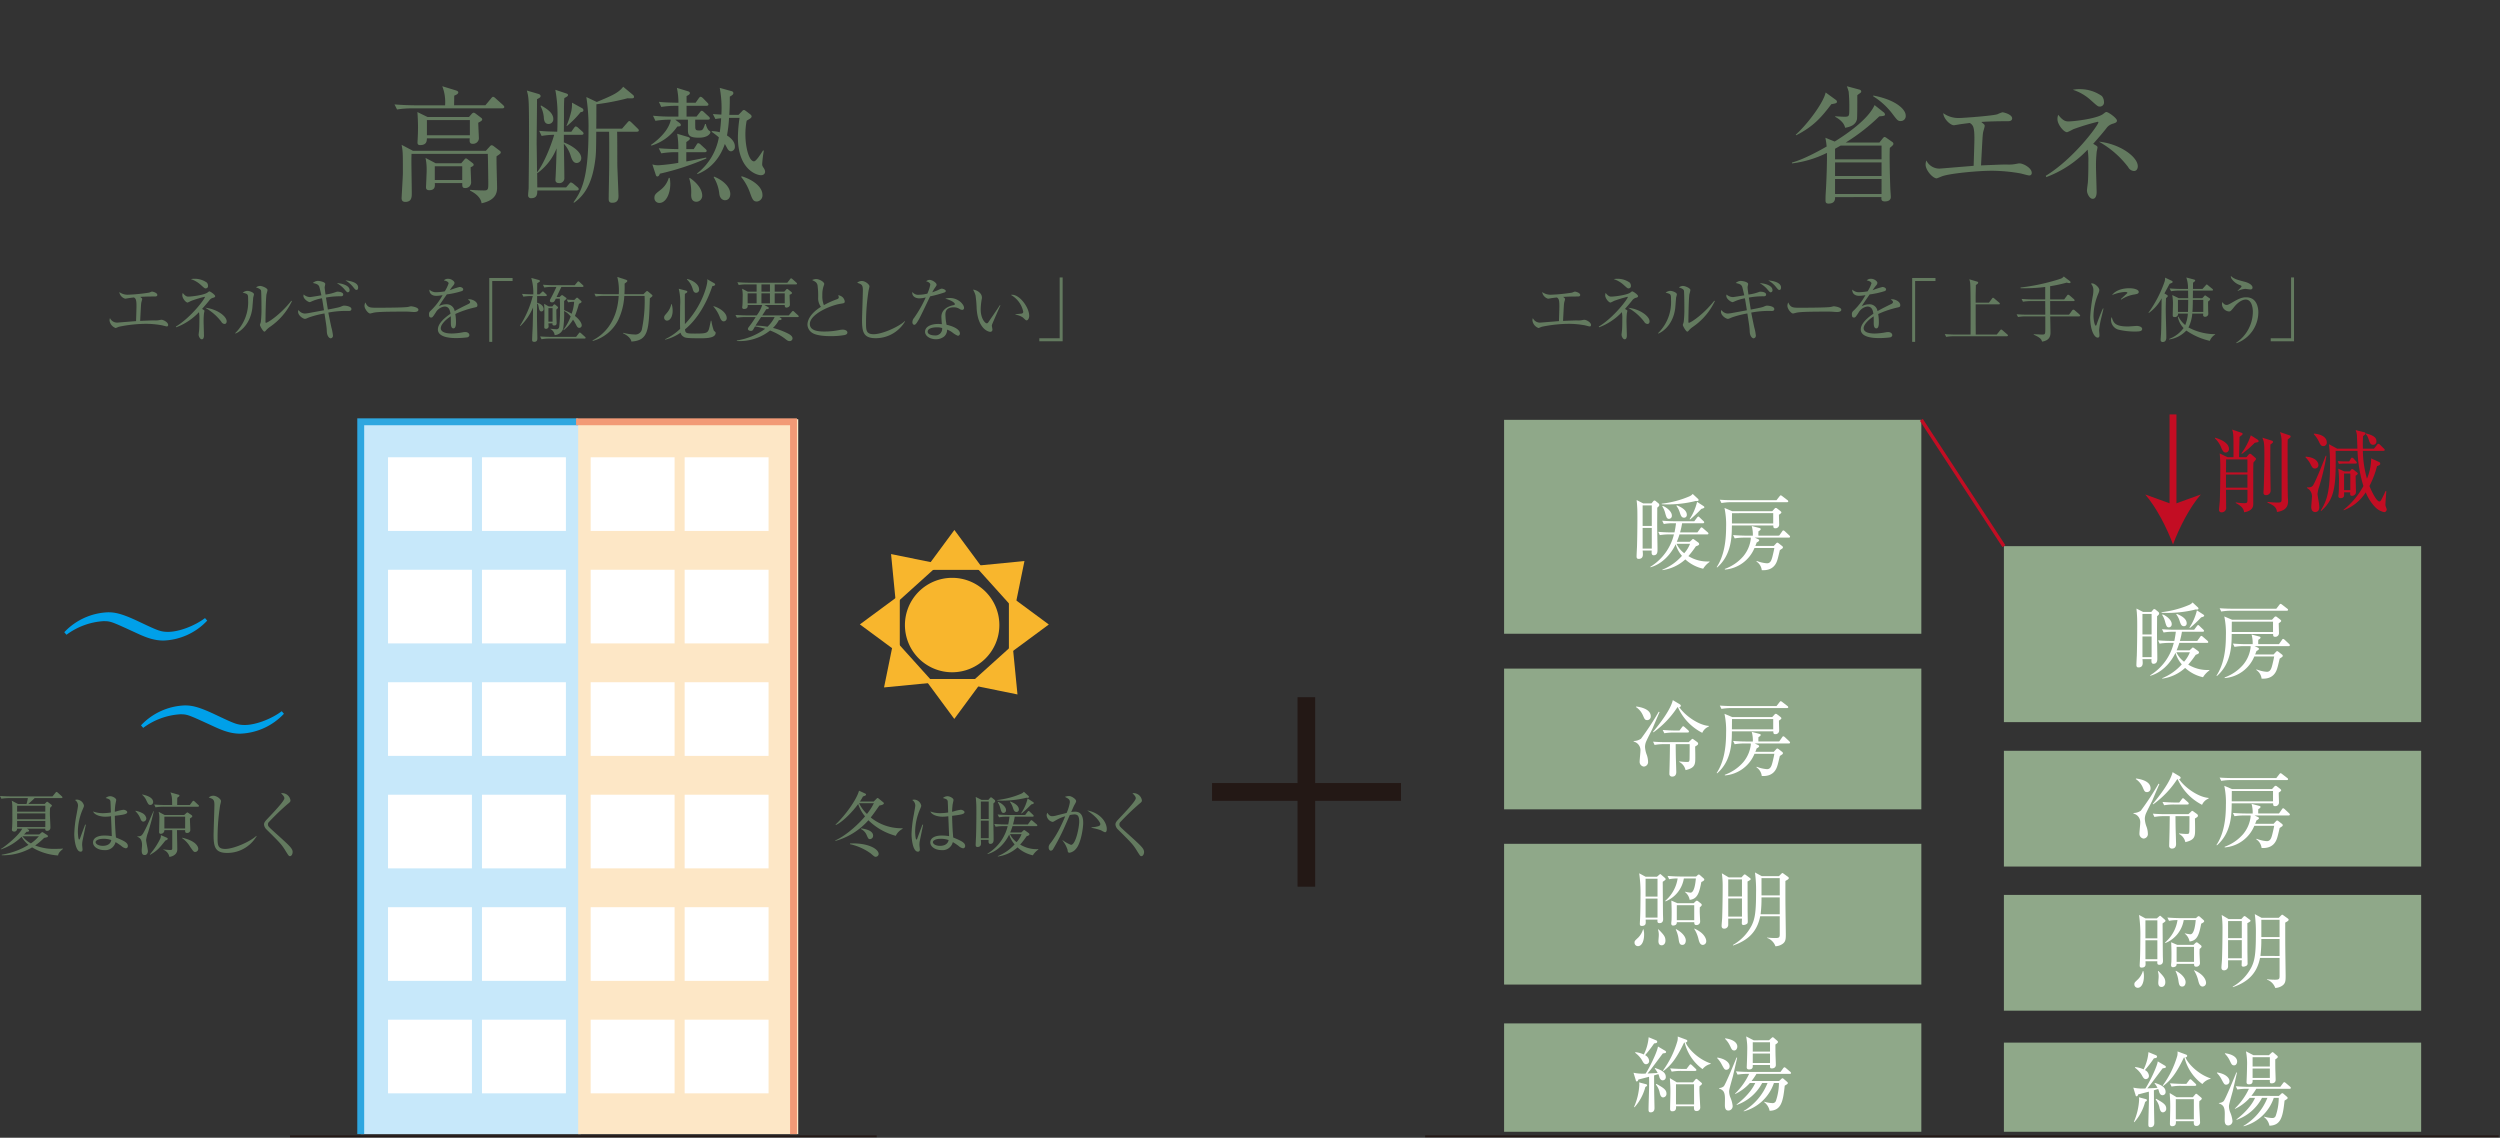 <svg id="グループ_79184" data-name="グループ 79184" xmlns="http://www.w3.org/2000/svg" xmlns:xlink="http://www.w3.org/1999/xlink" width="724.753" height="329.831" viewBox="0 0 724.753 329.831">
  <rect x="0" y="0" width="724.753" height="329.831" fill="#333333" stroke="none"/>
  <defs>
    <clipPath id="clip-path">
      <path id="パス_34085" data-name="パス 34085" d="M0,0H724.369V329.831H0Z" transform="translate(0 0)" fill="none"/>
    </clipPath>
  </defs>
  <rect id="長方形_39906" data-name="長方形 39906" width="63.8" height="207.249" transform="translate(104.578 121.534)" fill="#c7e8fa"/>
  <rect id="長方形_39907" data-name="長方形 39907" width="63.8" height="207.249" transform="translate(167.608 121.534)" fill="#fde7c6"/>
  <g id="グループ_79178" data-name="グループ 79178" transform="translate(0 0)">
    <g id="マスクグループ_2" data-name="マスクグループ 2" clip-path="url(#clip-path)">
      <path id="パス_34007" data-name="パス 34007" d="M21.34,231.456V24.952H84.37" transform="translate(83.236 97.325)" fill="none" stroke="#2ea7e0" stroke-miterlimit="10" stroke-width="2"/>
      <path id="パス_34008" data-name="パス 34008" d="M97.11,231.456V24.952H34.08" transform="translate(132.929 97.325)" fill="none" stroke="#f29a76" stroke-miterlimit="10" stroke-width="2"/>
      <g id="グループ_79180" data-name="グループ 79180" transform="translate(114.366 25)">
        <path id="パス_34009" data-name="パス 34009" d="M45.993,6.411H19.8a26.076,26.076,0,0,0-4.35.333l-.735-1.475c2.542.221,5.343.258,5.673.258h8.99A12.637,12.637,0,0,0,28.563,0l4.092,1.254c.184.072.551.221.551.554,0,.477-.956.844-1.177.918,0,.442-.04,2.4-.04,2.8h9.065L42.71,3.538c.224-.3.445-.482.591-.482a1.4,1.4,0,0,1,.663.407l2.175,1.951c.258.261.4.4.4.591,0,.333-.33.4-.551.4M44.3,20.3c-.072,1.438.149,7.7.149,8.99,0,1.142,0,3.685-4.5,4.64-.184-1.877-2.321-3.205-3.317-3.647v-.258c2.1.186,3.945.186,4.089.186,1.182,0,1.182-.479,1.182-2.138,0-.442-.077-7.039-.149-8.474H19.648c-.035,1.363-.035,1.733-.035,2.431,0,1.438.109,7.627.109,8.878,0,1.182,0,2.62-1.88,2.62-.772,0-1.07-.407-1.07-1.107,0-.367.37-6.373.37-7.185,0-5.82,0-6.336-.37-8.253l3.283,1.73H41.2l1.145-1.251A.783.783,0,0,1,42.9,17.1a1.3,1.3,0,0,1,.591.293l1.659,1.254c.293.221.367.37.367.514,0,.3-.112.407-1.217,1.145m-5.306-9.728c0,.737.184,3.98.184,4.643a1.707,1.707,0,0,1-1.8,1.472c-.887,0-.961-.588-.849-1.581H24.107c-.035.807-.075,1.951-1.991,1.951-.7,0-.735-.442-.735-.737,0-.221.072-1.291.072-1.512.037-.7.075-1.659.075-2.907,0-1.291-.075-3.283-.184-4.422l2.95,1.438H36.3l.849-.961a.909.909,0,0,1,.514-.293,1.06,1.06,0,0,1,.554.258l1.656,1.251a.556.556,0,0,1,.258.442c0,.258-.146.442-1.142.958m-2.21,12.933c0,.7.149,3.831.149,4.459A1.652,1.652,0,0,1,35.2,29.513c-.847,0-.847-.442-.847-1.438H26.391c.075.847.146,2.063-1.584,2.063-.921,0-.958-.516-.958-.884,0-.184.184-3.943.184-4.715a16.312,16.312,0,0,0-.33-3.759l2.947,1.547h7.406l.884-1.033c.146-.181.3-.367.477-.367a.982.982,0,0,1,.519.258l1.438,1.1a.7.7,0,0,1,.293.479c0,.3-.293.442-.884.737M36.561,9.8H24.107v4.419H36.561Zm-2.212,13.41H26.391v3.98h7.957Z" transform="translate(-14.712)" fill="#637a5f"/>
        <path id="パス_34010" data-name="パス 34010" d="M32.7,12.837c1.994.186,2.912.186,5.234.261.037-.775.075-2.029.075-3.943A40.453,40.453,0,0,0,37.376.94l3.205,1.068c.258.072.479.221.479.442,0,.37-.588.626-1.068.884-.075.626-.109,2.029-.109,3.575,0,2.689,0,4.052-.037,6.19h2.172l.772-1.107c.112-.146.37-.442.519-.442a1.673,1.673,0,0,1,.772.482l1.107.993a.8.8,0,0,1,.367.554c0,.367-.33.4-.551.4H39.847v2.21c2.91,1.142,5.048,2.95,5.048,4.531a1.368,1.368,0,0,1-1.328,1.438c-1.03,0-1.4-1.1-1.693-1.951a9.271,9.271,0,0,0-2.026-3.647c.037,2.061.146,8.216.146,9.946a1.406,1.406,0,0,1-1.584,1.475c-.812,0-1-.479-1-.921,0-.221.075-1.254.075-1.438.075-1.217.258-6.7.258-7.7a16.139,16.139,0,0,1-5.527,7.148L32.11,25l.035,4.238H40.51l.847-1c.186-.224.367-.445.551-.445a2.115,2.115,0,0,1,.74.407l1.139.958a.784.784,0,0,1,.37.551c0,.333-.3.407-.554.407H32.145c0,1,0,2.247-1.77,2.247a.8.8,0,0,1-.884-.921c0-.479.149-1.768.149-2.026.072-6.6.112-11.975.112-14.887,0-10.979-.075-11.272-.626-13.372l3.426,1c.221.072.551.256.551.586,0,.37-.221.482-1.033.924,0,2.026-.109,11.051-.109,12.9,0,.367.037,1.139.109,8.287,2.029-2.5,4.166-7.995,4.976-10.867a21.77,21.77,0,0,0-3.647.33Zm.519-7.366c1.547.884,3.573,2.1,3.573,3.94a1.376,1.376,0,0,1-1.363,1.438c-1.326,0-1.363-1.438-1.4-2.1A9.285,9.285,0,0,0,33.1,5.655ZM45.15,6.28a.666.666,0,0,1,.37.551c0,.442-.33.519-.812.591a27.287,27.287,0,0,1-3.977,4.017l-.112-.037a27.485,27.485,0,0,0,1.4-4.31,9.955,9.955,0,0,0,.186-2.433ZM59.925,2.449A.722.722,0,0,1,60.186,3c0,.479-.407.442-1.88.4a69.6,69.6,0,0,1-9.028,1.736c0,.993,0,5.929-.04,7.073H56.72l1.509-1.733c.186-.221.407-.479.591-.479.221,0,.442.258.7.479L61.179,12.1c.221.221.4.37.4.591,0,.365-.37.4-.591.4H55.285c.072,1.547.037,8.658.072,10.1.3,7.59.333,8.067.333,8.548,0,1.214-.442,1.951-1.842,1.951-1,0-1-.737-1-1.142,0-1.363.146-8.032.146-9.541,0-.884.037-8.66-.035-9.911H49.239c-.035,6.227-.072,6.89-.477,9.469-.737,4.457-2.21,8.511-5.971,11.125l-.144-.146c2.138-3.059,4.347-6.413,4.347-20.89a55.859,55.859,0,0,0-.628-9.616l3.022,1.435C53.882,2.6,55.69,1.824,57.053.056Z" transform="translate(9.247 0.093)" fill="#637a5f"/>
        <path id="パス_34011" data-name="パス 34011" d="M55.856,8.507l.956-1.214c.221-.3.37-.482.591-.482.184,0,.442.221.626.4l1.326,1.217c.186.186.37.33.37.591,0,.33-.3.367-.554.367H55.485c0,.812,0,2.284.037,2.471.075.663.554.663,1.1.663.924,0,1.107-.037,1.73-1.88h.224a4.151,4.151,0,0,0,.772,1.8c.258.184.554.4.554.551,0,.37-.663,1.624-3.352,1.624-2.873,0-3.171-.775-3.171-2.212V9.391H49.7l1.291,1a.714.714,0,0,1,.333.514c0,.442-.482.442-1.033.482a14.027,14.027,0,0,1-7.481,5.524l-.184-.181c.921-.628,5.122-3.647,5.785-7.334a25.607,25.607,0,0,0-4.459.333l-.7-1.475c1.88.184,3.759.258,5.636.258h1.73V5.377H50a25.566,25.566,0,0,0-4.347.33l-.7-1.475c1.475.149,2.91.221,5.673.258A21.388,21.388,0,0,0,50.18.18l3.133.958c.258.075.626.186.626.551s-.4.591-.958.849V4.49H55.6l.884-1.251c.075-.112.33-.479.588-.479.221,0,.554.3.666.4l1.214,1.254c.184.184.37.367.37.554,0,.33-.3.4-.554.4H52.98V8.507ZM50,18.823a25.154,25.154,0,0,0-4.347.333l-.735-1.475c2.244.184,3.977.221,5.671.258a22.4,22.4,0,0,0-.33-4.459l3.131.924c.258.072.554.221.554.477,0,.149,0,.33-1.033,1V17.94h2.138l.812-1.254c.109-.184.258-.479.514-.479a1.269,1.269,0,0,1,.7.407l1.366,1.251c.146.149.367.33.367.551,0,.333-.3.407-.554.407H52.906v2.691c3.208-.591,4.717-.921,5.75-1.142l.072.258A74.348,74.348,0,0,1,45.244,25.05c-.109.3-.3.809-.737.809-.3,0-.4-.33-.442-.442l-1-3.056a5.87,5.87,0,0,0,1.733.258,53.808,53.808,0,0,0,5.782-.7v-3.1Zm-1.914,7.444A9.372,9.372,0,0,1,48.263,28c0,2.838-1.249,5.527-3.128,5.527a1.4,1.4,0,0,1-1.475-1.438c0-.956.33-1.214,1.8-2.359a6.7,6.7,0,0,0,2.356-3.461Zm5.822,0c3.535,2.393,3.61,4.715,3.61,5.085a1.741,1.741,0,0,1-1.659,1.84c-1.547,0-1.547-1.509-1.547-2.1a13.149,13.149,0,0,0-.554-4.643ZM68.051,7.991l1.068-1.1a.68.68,0,0,1,.516-.3c.184,0,.4.184.663.37l1.1.847c.184.149.442.37.442.626,0,.442-.407.628-1.435,1.254a21.2,21.2,0,0,0-.37,3.905c0,4.017,1.1,7.885,2.505,7.885.588,0,1.954-2.138,2.617-3.171l.221.075a36.569,36.569,0,0,0-.479,3.905c0,.445.109.626.551,1.289a1.915,1.915,0,0,1,.3.887c0,.367-.221,1.03-1.217,1.03-1.142,0-6.669-1.547-6.669-11.054a40.908,40.908,0,0,1,.477-5.564H65.288a36.423,36.423,0,0,1-.591,5.087c1.142.735,2.287,1.8,2.287,3.205a1.269,1.269,0,0,1-1.1,1.4c-.333,0-.74-.184-1.107-.847-.109-.221-.588-1.1-.7-1.291-.37,1.1-2.247,6.6-7.957,8.735l-.075-.186a17.091,17.091,0,0,0,6.3-10.462,21.644,21.644,0,0,0-2.063-1.584v-.221a9.243,9.243,0,0,1,2.321.33A38.4,38.4,0,0,0,63,8.984c-.809.077-1.251.149-1.659.221L60.608,7.77c.7.037.884.075,2.468.146A31.831,31.831,0,0,0,62.6.18l3.354.924c.184.035.591.181.591.551,0,.442-.3.626-1.033,1.068,0,1.768,0,3.056-.149,5.269h2.691ZM60.938,25.9c2.654,1.033,4.717,3.022,4.717,5.048,0,1.219-.737,1.8-1.512,1.8-.551,0-1.435-.365-1.656-1.73a11.567,11.567,0,0,0-1.659-4.973Zm8-.109c2.947.884,6.043,2.91,6.043,5.415a1.779,1.779,0,0,1-1.624,1.917c-1.068,0-1.326-.735-1.951-2.431a15.408,15.408,0,0,0-2.58-4.68Z" transform="translate(31.689 0.299)" fill="#637a5f"/>
      </g>
      <path id="パス_34012" data-name="パス 34012" d="M23.077,27.357c-.221,0-1.2-.289-1.4-.323A26.3,26.3,0,0,0,17.1,26.6a39.691,39.691,0,0,0-7.826.838c-.167.034-.941.387-1.019.387a2.717,2.717,0,0,1-1.774-2.22,2.011,2.011,0,0,1,.127-.652,2.287,2.287,0,0,0,2.112,1.3c.147,0,2.24-.181,2.524-.2l2.931-.24c.1-3.22.118-3.886.118-4.42,0-1.906-.265-2.112-.725-2.44-1.264.162-1.328.162-1.916.27-.1.02-.568.1-.632.1a2.393,2.393,0,0,1-1.71-1.931,4.124,4.124,0,0,0,2.543.774A50.971,50.971,0,0,0,18,17.551a6.325,6.325,0,0,1,.774-.3c.2,0,1.563.328,1.563.98,0,.426-.485.446-.647.446-1.671,0-3.239.039-4.293.118.485.412.549.451.549.632,0,.162-.245.916-.265,1.083-.083.588-.083.75-.323,5.244,3.048-.127,3.372-.142,4.067-.142a6.774,6.774,0,0,0,1.2-.039c.162-.02.755-.147.858-.147.671,0,1.99.755,1.99,1.5,0,.225-.1.431-.387.431" transform="translate(25.272 67.273)" fill="#637a5f"/>
      <path id="パス_34013" data-name="パス 34013" d="M21.206,22a1.892,1.892,0,0,0-1.137.794c-.446.564-1.1,1.343-2.073,2.44.627.368.691.4.691.588a5.147,5.147,0,0,1-.127.608,21.378,21.378,0,0,0-.118,2.46c0,.632.1,3.479.1,4.067,0,.147,0,1.083-.632,1.083-.5,0-.912-.858-.912-1.318,0-.206.123-1.083.142-1.264.083-.975.083-2.828.083-3.293a9.466,9.466,0,0,0-.127-1.995,17.4,17.4,0,0,1-6.606,4.391L10.4,30.36c4.518-2.764,8.424-8.11,8.424-8.561,0-.02-.02-.078-.127-.078a37.414,37.414,0,0,0-3.92,1.2,7.184,7.184,0,0,1-.961.466c-.568,0-1.544-1.279-1.544-2.053A1.783,1.783,0,0,1,12.4,20.6c.755.956,1.181,1.063,1.627,1.063.936,0,4.621-.451,5.572-1.2.348-.265.387-.309.515-.309.3,0,1.681.975,1.681,1.382,0,.2-.118.328-.588.47M19.05,19.279c-.284,0-.3,0-1.441-1.019a7.756,7.756,0,0,0-2.867-1.666,4.649,4.649,0,0,1,1.054-.1,6.035,6.035,0,0,1,3.577,1.1,1.438,1.438,0,0,1,.348.931.665.665,0,0,1-.671.755M24.5,29.59a1.128,1.128,0,0,1-.916-.632,15.261,15.261,0,0,0-4.68-4.067c3.376.348,6.224,2.44,6.224,3.95,0,.1-.02.75-.627.75" transform="translate(40.585 64.324)" fill="#637a5f"/>
      <path id="パス_34014" data-name="パス 34014" d="M19.136,20.331c-.039.466-.2,2.563-.245,2.989-.524,4.371-3.146,6.689-4.881,7.4l-.1-.118a12.551,12.551,0,0,0,3.759-9.644c0-1.691-.02-1.691-1.563-2.093a2.36,2.36,0,0,1,1.338-.529c.534,0,1.916.446,1.916,1.019,0,.162-.2.833-.225.975m4.945,8.4A6.052,6.052,0,0,0,22.8,29.867c-.1.1-.279.3-.407.3-.387,0-1.3-1.666-1.3-1.931,0-.142.24-.75.26-.892a31.774,31.774,0,0,0,.186-4.048c0-.755-.02-4.518-.123-5.008-.083-.363-.49-.627-1.465-.951a2.26,2.26,0,0,1,1.142-.426c.613,0,2.2.608,2.2,1.215A10.862,10.862,0,0,1,23,19.292c-.206,1.039-.3,6.733-.3,7.973,0,.083,0,.343.142.343.49,0,4.17-2.338,7.361-6.405l.162.123a18.673,18.673,0,0,1-6.282,7.4" transform="translate(54.264 65.978)" fill="#637a5f"/>
      <path id="パス_34015" data-name="パス 34015" d="M32.257,25.44a26.745,26.745,0,0,0-5.856.466c.289,1.5.613,3.053.877,4.273a14.14,14.14,0,0,1,.466,2.4.752.752,0,0,1-.647.794c-.225,0-1.122-.343-1.142-2.215-.025-.671-.162-1.671-.206-1.95-.245-1.607-.3-2.014-.466-3.048a28.2,28.2,0,0,0-4.513,1.157c-.755.343-.9.407-1.161.407-.51,0-1.975-.936-1.975-2.053a1.215,1.215,0,0,1,.123-.51A2.386,2.386,0,0,0,19.57,26.19a10.273,10.273,0,0,0,1.48-.2c.652-.123,3.5-.647,4.092-.755-.078-.47-.407-2.538-.485-2.965-.044-.225-.064-.348-.1-.51a12.965,12.965,0,0,0-3.014.916,1.862,1.862,0,0,1-.564.2c-.372,0-1.794-.877-1.794-1.808a2.122,2.122,0,0,1,.059-.407,2.932,2.932,0,0,0,1.808.75c.309,0,1.607-.225,3.342-.51-.123-.485-.515-2.259-.632-2.538-.289-.671-.956-.833-1.852-1.039a2.415,2.415,0,0,1,1.421-.608c.632,0,2.176.343,2.176.887,0,.167-.162.8-.162.941,0,.49.206,1.828.245,2.132a13.041,13.041,0,0,0,2.95-.706,1.492,1.492,0,0,1,.529-.123c.51,0,1.647.162,1.647.813,0,.5-.49.524-.671.524a21.719,21.719,0,0,0-4.332.368c0,.044.49,3.048.549,3.479.711-.123,3.151-.593,3.6-.774.769-.328.853-.363,1.142-.363.5,0,2.088.221,2.088.975,0,.568-.544.568-.833.568m-.181-5.41c-.245,0-.3-.059-.911-.755a7.544,7.544,0,0,0-2.3-1.887c1.019-.02,3.7.524,3.7,2.009a.567.567,0,0,1-.49.632m2.5-.691c-.289,0-.368-.083-1.019-.877a7.4,7.4,0,0,0-2.215-1.872c1.019.064,3.7.47,3.7,2.034,0,.328-.078.715-.466.715" transform="translate(68.782 64.71)" fill="#637a5f"/>
      <path id="パス_34016" data-name="パス 34016" d="M35.926,20.674c-.186,0-.676-.039-.715-.039a19.782,19.782,0,0,0-2.293-.078c-6.2,0-8.037.118-8.948.368-.064.02-.715.181-.779.181-.524,0-1.627-1.3-1.627-2.24a2.317,2.317,0,0,1,.245-.975c.7,1.544,1.328,1.544,3.44,1.544,1.4,0,8.012-.02,8.948-.245.123-.02.711-.181.833-.181s2.156.225,2.156,1.014c0,.632-1.014.652-1.259.652" transform="translate(84.107 69.781)" fill="#637a5f"/>
      <path id="パス_34017" data-name="パス 34017" d="M38.706,24.789A28.7,28.7,0,0,0,32.992,26.7a13.5,13.5,0,0,1,.2,2.4c0,.426,0,1.769-.73,1.769-.755,0-.755-1.161-.755-1.5,0-.309,0-1.686-.02-1.995-1.362.853-2.906,2.338-2.906,3.44,0,1.544,2.666,1.544,3.254,1.544a18.879,18.879,0,0,0,3.107-.343,4.031,4.031,0,0,1,.715-.083c.877,0,1.22.524,1.22.9s-.368.588-.632.647a26.515,26.515,0,0,1-3.112.2c-1.117,0-5.386,0-5.386-2.519,0-1.911,2.5-3.764,3.661-4.538-.181-1.078-.47-2.093-1.754-2.093a3.458,3.458,0,0,0-2.538,1.749c-.916,1.426-.995,1.446-1.348,1.446-.485,0-.588-.348-.588-.833a1.2,1.2,0,0,1,.451-1.122,18.353,18.353,0,0,0,3.479-4.538,10.382,10.382,0,0,1-1.813.206c-1.382,0-2.053-.75-2.014-1.813a2.678,2.678,0,0,0,2.093.76,15.455,15.455,0,0,0,2.362-.245,10.772,10.772,0,0,0,1.117-2.323c0-.279-.441-.706-1.382-.833a1.54,1.54,0,0,1,1.24-.485c1,0,1.852.75,1.852,1.176a1.212,1.212,0,0,1-.323.711A13.609,13.609,0,0,0,31.384,19.8a26.492,26.492,0,0,1,2.828-.936c.49,0,1.078.289,1.078.7a.567.567,0,0,1-.426.5,24.6,24.6,0,0,1-4.337.956c-1.828,2.641-2.009,2.931-2.279,3.421a4.4,4.4,0,0,1,2.078-.554,2.315,2.315,0,0,1,2.48,1.975c1.387-.813,3.376-1.769,3.965-2.053.372-.181.515-.328.515-.588s-.162-.387-.632-.735a1.177,1.177,0,0,1,.426-.059c.73,0,2.323.588,2.323,1.725,0,.47-.27.549-.7.632" transform="translate(99 64.328)" fill="#637a5f"/>
      <path id="パス_34018" data-name="パス 34018" d="M29.8,17.322V34.959h-.858V16.445H35.7v.877Z" transform="translate(112.898 64.145)" fill="#637a5f"/>
      <path id="パス_34019" data-name="パス 34019" d="M38.241,21.694h-2.5c0,.3-.015,1.681-.015,1.95.828.2,1.887.75,1.887,1.848a.637.637,0,0,1-.608.671c-.593,0-.711-.691-.794-1.176-.142-.755-.181-.96-.485-1.122-.02,2.421-.044,3.136-.02,4.518,0,.872.1,5.263.1,5.489,0,.407,0,1.1-.9,1.1-.613,0-.613-.372-.613-.676,0-.608.147-3.313.167-3.862.059-2.235.1-4.538.1-5.435a16.138,16.138,0,0,1-3.685,5.415l-.118-.1a29.226,29.226,0,0,0,3.72-8.62h-.328a14.52,14.52,0,0,0-2.4.181l-.387-.813c1.284.118,2.622.142,3.274.142a15.882,15.882,0,0,0-.588-4.763l2.215.608c.142.044.284.186.284.289,0,.181-.078.225-.774.632-.02,1.5-.02,1.828-.039,3.234h.691l.632-.593c.123-.118.27-.265.323-.265.108,0,.245.123.348.225l.632.588c.123.123.181.181.181.328,0,.181-.167.206-.3.206m11.247,12.32H39.417a12.852,12.852,0,0,0-2.4.206l-.407-.813c1.343.1,2.744.123,3.131.123h7.3l.75-.98c.127-.162.206-.279.328-.279.1,0,.245.118.368.221l1.1.995c.123.1.206.186.206.323,0,.186-.167.206-.309.206M48.88,19.048H42.774c-.2.407-1.176,2.46-1.4,2.926h.892l.407-.387a.673.673,0,0,1,.309-.162.419.419,0,0,1,.225.1l.872.627a.324.324,0,0,1,.186.265c0,.142-.588.613-.7.715v2.646a14.36,14.36,0,0,1,2.176,1.054,12.659,12.659,0,0,0,.735-3.479,11.644,11.644,0,0,0-1.754.167l-.4-.813c.833.078,1.142.1,2.2.123l.51-.49c.1-.1.2-.186.265-.186a.471.471,0,0,1,.284.147l.892.794c.088.078.142.118.142.26,0,.225-.24.348-.75.593A32.281,32.281,0,0,1,46.7,27.462c1.789,1.406,1.97,2.465,1.97,2.69a.718.718,0,0,1-.711.769c-.407,0-.608-.221-1-1.034a9.031,9.031,0,0,0-.813-1.343,11.257,11.257,0,0,1-2.7,3.048l-.1-.078a15.046,15.046,0,0,0,2.117-3.906,5.9,5.9,0,0,0-1.9-1.588,28.113,28.113,0,0,1-.265,5.106,2.713,2.713,0,0,1-2.48,1.892A2.185,2.185,0,0,0,39.6,31.27l.02-.1c.813.1,1.406.147,1.627.147a.79.79,0,0,0,.9-.7,40.16,40.16,0,0,0,.225-5.371c0-.912,0-1.892-.064-2.784H41.147c-.382.892-.608,1.059-1.054,1.059-.27,0-.652-.083-.652-.47a1.169,1.169,0,0,1,.2-.568c.387-.715,1.22-2.318,1.691-3.435H40.216a12.424,12.424,0,0,0-2.4.181l-.387-.813c1.039.078,2.073.142,3.112.142h6.1l.715-.858c.118-.162.221-.265.323-.265a.663.663,0,0,1,.387.225l.916.853c.1.088.2.162.2.309,0,.206-.2.225-.3.225M41.309,25.6c0,.441.025,2.4.044,2.8,0,.162.044.912.044,1.073,0,.245,0,.755-.7.755-.529,0-.529-.24-.5-.627H39.011c0,.137.064.769.064.9a.715.715,0,0,1-.769.686c-.412,0-.49-.2-.49-.47,0-.931.039-2.44.039-3.372,0-1.563,0-1.745-.083-3.4l1.367.774h1.014l.343-.451a.459.459,0,0,1,.289-.162.414.414,0,0,1,.225.1l.647.554A.3.3,0,0,1,41.8,25c0,.245-.3.47-.49.6m-1.093-.392h-1.2v3.906h1.2Z" transform="translate(119.973 64.129)" fill="#637a5f"/>
      <path id="パス_34020" data-name="パス 34020" d="M49.821,21.386l.715-.715a.56.56,0,0,1,.343-.2.454.454,0,0,1,.265.123l1.019.858c.1.1.279.24.279.363a.454.454,0,0,1-.162.27c-.083.074-.446.363-.608.485-.289,9.375-.368,12.183-5.351,12.55-.118-1.019-1.446-1.975-2.421-2.4l.044-.147a14.641,14.641,0,0,0,3.313.49,1.932,1.932,0,0,0,2.073-1.343,40.252,40.252,0,0,0,.853-8.174c0-.446-.02-1.279-.039-1.666H44.269a18.656,18.656,0,0,1-1.705,6.875,11.665,11.665,0,0,1-7.424,6.184l-.088-.167c2.828-1.387,7.121-4.92,7.591-12.893H38.393a14.26,14.26,0,0,0-2.4.181l-.387-.813c1.666.142,2.867.142,3.112.142h3.945a16.045,16.045,0,0,0-.426-5l2.48.794c.064.024.426.142.426.348s-.078.265-.789.789c.02.652.039,1.627-.044,3.073Z" transform="translate(136.718 63.903)" fill="#637a5f"/>
      <path id="パス_34021" data-name="パス 34021" d="M40.127,28.584a.859.859,0,0,1-.838-.9c0-.407.1-.524.671-1.2a5.818,5.818,0,0,0,1.406-2.705h.118a7.08,7.08,0,0,1,.27,1.911c0,1.828-.813,2.886-1.627,2.886M49.8,33.69c-3.96,0-4.43-.1-5-.524a1.766,1.766,0,0,1-.755-1.1A13.168,13.168,0,0,1,39.573,34.1v-.142a16.208,16.208,0,0,0,4.352-2.994c-.039-1.112-.039-1.906-.039-2.622,0-.652.039-3.533.039-4.126a16.114,16.114,0,0,0-.407-4.881l2.053.529c.225.059.431.142.431.323s-.108.309-.7.613c-.039,1.647-.02,2.95,0,8.787,5.087-5.351,6.508-11.33,6.508-12.531,0-.186-.02-.284-.034-.485L53.75,17.7c.181.1.323.221.323.363,0,.245-.162.426-.813.51C51.736,23.154,49.129,28,45.331,31.108c.118,1.157.382,1.22,2.931,1.22,3.739,0,3.8-.167,4.268-2.342.123-.524.181-.853.3-1.377h.147a14.993,14.993,0,0,0,.725,2.886c.49.426.515.426.515.632,0,1.563-2.911,1.563-4.42,1.563m-1.24-13.178c-.608,0-.813-.554-.951-.961a6.147,6.147,0,0,0-1.715-2.926l.044-.123c1.2.225,3.479,1.323,3.479,3.029a.873.873,0,0,1-.858.98m8.017,8.277c-.289,0-.671-.1-1.1-1.1a10.22,10.22,0,0,0-1.906-3.21l.039-.1c1.666.461,3.822,1.848,3.822,3.435a.905.905,0,0,1-.853.975" transform="translate(153.248 64.375)" fill="#637a5f"/>
      <path id="パス_34022" data-name="パス 34022" d="M51.869,24.2l1.059.564a.383.383,0,0,1,.24.328c0,.206-.2.3-.75.323-.162.3-.995,1.549-1.157,1.789h7.7l.858-1.014c.142-.162.245-.265.323-.265.147,0,.225.064.368.2l1.117,1.039c.142.127.206.181.206.328,0,.181-.162.2-.3.2H56.226l.5.323a.259.259,0,0,1,.142.225c0,.265-.24.309-.774.348a9.058,9.058,0,0,1-1.725,2.254A20.849,20.849,0,0,1,58.99,32.6c.407.245,1.059.652,1.059,1.3a.814.814,0,0,1-.877.755c-.446,0-.7-.2-1.421-.779a18.251,18.251,0,0,0-4.21-2.293A14.1,14.1,0,0,1,43.9,34.632v-.162a18.557,18.557,0,0,0,8.218-3.381,18.785,18.785,0,0,0-2.95-.671c-.1.167-.524.916-.632,1.059a.7.7,0,0,1-.568.225c-.51,0-.853-.27-.853-.568a1.027,1.027,0,0,1,.225-.515,32.326,32.326,0,0,0,2.029-2.926H46.317a14.618,14.618,0,0,0-2.4.186l-.412-.794c1.264.078,2.524.118,3.131.118h3.033a9.726,9.726,0,0,0,1.588-3H47.047c.02.426.039,1.137-1.054,1.137-.206,0-.534-.039-.534-.485,0-.127.064-.534.064-.573.064-.774.064-1.813.064-2.254a10.4,10.4,0,0,0-.167-2.568l1.666.877h2.548V18.215H46.846a14.571,14.571,0,0,0-2.4.181l-.387-.813c1.264.108,2.5.147,3.117.147H58.539l.774-1c.122-.162.2-.265.328-.265a.722.722,0,0,1,.363.206l1.137,1.019a.42.42,0,0,1,.206.3c0,.206-.162.225-.3.225H54.878v2.117h2.784l.534-.613a.45.45,0,0,1,.279-.181c.088,0,.167.039.328.162l.916.73a.426.426,0,0,1,.167.289c0,.181-.147.265-.7.524,0,.451.1,2.465.1,2.867,0,.573-.622.838-.995.838-.466,0-.5-.387-.5-.75Zm-2.235-3.381h-2.6v2.891h2.6Zm1.3,6.875c-.549.838-1.157,1.73-1.627,2.485a19.019,19.019,0,0,1,3.474.323,9.705,9.705,0,0,0,2.078-2.808Zm.1-7.361H53.5V18.215h-2.46Zm2.46.485h-2.46v2.891H53.5Zm4.293,0H54.878v2.891h2.911Z" transform="translate(169.709 64.226)" fill="#637a5f"/>
      <path id="パス_34023" data-name="パス 34023" d="M58.568,32.738a22.393,22.393,0,0,1-4.023.323c-.7,0-4.014.024-5.494-1.014a2.927,2.927,0,0,1-1.284-2.313c0-1.264.813-3.234,3.906-5.17a4.224,4.224,0,0,1-.813-2.357,23.106,23.106,0,0,0-.181-3.95,1.634,1.634,0,0,0-.755-1.034c-.568-.309-.647-.323-.794-.431a2.98,2.98,0,0,1,1.161-.284c.892,0,2.338.813,2.338,1.426a1.831,1.831,0,0,1-.122.446,7.593,7.593,0,0,0-.426,2.808,6.875,6.875,0,0,0,.451,2.886,23.788,23.788,0,0,1,3.715-1.686c.372-.142.593-.265.593-.554a2.05,2.05,0,0,0-.162-.647,2.509,2.509,0,0,1,1.343.647,2.238,2.238,0,0,1,.549,1.1c0,.568-.142.568-1.259.75-2.891.451-8.85,3.014-8.85,5.861,0,2.176,3.033,2.176,4.352,2.176a21.252,21.252,0,0,0,4.376-.47,5.677,5.677,0,0,1,.774-.078c.544,0,1.377.206,1.377.853,0,.47-.5.632-.769.711" transform="translate(186.317 64.386)" fill="#637a5f"/>
      <path id="パス_34024" data-name="パス 34024" d="M56.1,33.2c-3.435,0-3.984-1.588-3.984-5.19,0-1.039.24-7.645.24-8.723,0-1.588-.387-1.725-1.647-2.156a1.939,1.939,0,0,1,1.343-.51c.995,0,2.22.975,2.22,1.568a9.352,9.352,0,0,1-.25,1.137,59.492,59.492,0,0,0-.75,9.277c0,2.3,0,3.44,2.24,3.44,2.4,0,7.179-2.078,9.012-3.808l.073.083A9.868,9.868,0,0,1,56.1,33.2" transform="translate(197.789 64.843)" fill="#637a5f"/>
      <path id="パス_34025" data-name="パス 34025" d="M63.358,20.179a36.871,36.871,0,0,1-4.21,1.161c-.529,1.059-2.744,5.778-3.274,6.689-.47.794-.9,1.549-1.3,1.549-.142,0-.568-.083-.568-.779a2,2,0,0,1,.485-1.215,34.887,34.887,0,0,0,3.381-5.944,7.4,7.4,0,0,1-1.833.27c-1.2,0-2.215-.632-2.053-1.852a2.114,2.114,0,0,0,1.97.813,11.406,11.406,0,0,0,2.382-.323,11.08,11.08,0,0,0,.853-2.587c0-.221-.123-.711-1.2-.995a1.44,1.44,0,0,1,.995-.407c.794,0,2.034.853,2.034,1.387,0,.206,0,.206-.5.931a9.112,9.112,0,0,0-.75,1.284c.407-.147,1.093-.382,1.524-.588.892-.407.995-.47,1.24-.47.265,0,1.157.284,1.157.676a.475.475,0,0,1-.323.4m5.087,5.067a1.452,1.452,0,0,1-.711-.225,2.967,2.967,0,0,0-1.73-.51c-2.142,0-2.44,1.161-2.44,2.117a15.691,15.691,0,0,0,.343,2.95c1.627.343,3.862,1.2,3.862,2.519a.627.627,0,0,1-.568.671,6.037,6.037,0,0,1-1.563-.931,5.61,5.61,0,0,0-1.583-.858,2.634,2.634,0,0,1-.779,1.931,3.737,3.737,0,0,1-2.46.858c-1.686,0-3.151-.916-3.151-2.176,0-1.529,1.852-2.259,3.822-2.259.451,0,.75.044,1.059.059-.064-.711-.142-1.666-.142-2.132,0-2.24,2.156-3.117,3.558-3.381.162-.034.343-.078.343-.323,0-.265-.73-1.014-2.783-1.544a3.846,3.846,0,0,1,1.3-.206c2.519,0,4.146,1.892,4.146,2.852a.518.518,0,0,1-.524.588M61.1,30.308c-.769,0-2.666.162-2.666,1.259,0,.858,1.3,1.083,1.995,1.083a1.942,1.942,0,0,0,2.2-2.137,4.853,4.853,0,0,0-1.529-.206" transform="translate(210.499 64.581)" fill="#637a5f"/>
      <path id="パス_34026" data-name="パス 34026" d="M63.056,27.3a.967.967,0,0,0-.044.265c0,.162.167.931.167,1.093a.606.606,0,0,1-.632.7c-.716,0-3.6-1.019-3.945-6.817a32.819,32.819,0,0,0-.323-3.744,7.219,7.219,0,0,0-.715-1.661c1.039.059,2.568.951,2.568,2.274a2.631,2.631,0,0,1-.088.671,18.161,18.161,0,0,0-.265,2.828c0,2.5,1.22,3.989,1.774,3.989.225,0,.426-.265.485-.368.916-1.362,2.421-3.519,3.3-4.9l.162.059c-.284.608-2.4,5.391-2.44,5.616m10.066-1.264c-.245,0-.323-.083-1.117-.833a4.941,4.941,0,0,0-2.156-.813V24.27c.284-.039,1.671-.167,1.808-.2a.518.518,0,0,0,.451-.529,7.251,7.251,0,0,0-3.577-4.881,1.456,1.456,0,0,1,.343-.044c2.279,0,4.964,3.744,4.964,6.1,0,.715-.392,1.323-.715,1.323" transform="translate(224.527 66.836)" fill="#637a5f"/>
      <path id="パス_34027" data-name="パス 34027" d="M61.483,34.922v-.877h5.9V16.412h.858V34.922Z" transform="translate(239.819 64.018)" fill="#637a5f"/>
      <path id="パス_34028" data-name="パス 34028" d="M16.838,65.277a16.669,16.669,0,0,1-7.527-2.342A16.644,16.644,0,0,1,.5,65.213v-.162A21.466,21.466,0,0,0,8.272,62.2a7.933,7.933,0,0,1-2.009-2.342,15.923,15.923,0,0,1-6,3.661V63.38c1.264-.711,5.209-3.906,6.184-5.876H4.959a.807.807,0,0,1-.828.853c-.147,0-.676-.059-.676-.549a1.378,1.378,0,0,1,.025-.3c.1-1.059.1-2.3.1-3.455,0-2.813,0-3.156-.044-3.685a6.263,6.263,0,0,0-.142-.98l1.813.961h2.48a11.347,11.347,0,0,0,.387-1.71H2.8a14.582,14.582,0,0,0-2.4.186L0,48.027c1.6.118,2.784.118,3.127.118h12.1l.833-1.034c.123-.142.206-.265.323-.265s.225.078.372.225L17.9,48.11c.123.118.2.181.2.3,0,.225-.2.225-.3.225H10.046c-.529.549-1.181,1.122-1.872,1.71h4.758l.446-.446c.127-.123.186-.206.289-.206a.626.626,0,0,1,.323.181l.9.7a.356.356,0,0,1,.162.26c0,.127-.451.534-.529.632-.02.387-.064.941-.064,1.73,0,.568.162,3.332.162,3.965a.923.923,0,0,1-.951.98c-.568,0-.549-.328-.549-.632H7.846l.387.284c.127.083.186.147.186.284,0,.348-.446.348-.711.323-.309.353-.47.515-.755.794h4.41l.593-.5c.162-.142.221-.186.309-.186a.738.738,0,0,1,.3.142l1.1.7a.433.433,0,0,1,.225.363c0,.245-.127.265-1.1.47a19.67,19.67,0,0,1-2.6,2.2,15.037,15.037,0,0,0,6.057.975c.921,0,1.529-.039,1.995-.083v.123c-1.24,1-1.318,1.406-1.4,1.9m-3.7-14.447H4.959v1.735h8.174Zm0,2.22H4.959v1.705h8.174Zm0,2.2H4.959v1.769h8.174Zm-6.65,4.435a7.962,7.962,0,0,0,2.465,2.073,12.725,12.725,0,0,0,2.318-2.073Z" transform="translate(0 182.725)" fill="#637a5f"/>
      <path id="パス_34029" data-name="パス 34029" d="M6.771,60.08a7.637,7.637,0,0,0-.1,1.1c0,.216.118,1.157.118,1.338,0,.593-.343.652-.564.652-1.446,0-1.833-3.621-1.833-5.062a34.075,34.075,0,0,1,.652-5.66c.284-1.583.426-2.333.426-2.6A1.9,1.9,0,0,0,4.6,48.2a1.584,1.584,0,0,1,.608-.118A2.18,2.18,0,0,1,7.2,49.808c0,.265-.039.348-.323,1.014A16.775,16.775,0,0,0,5.433,57.3c0,.323.083,2.357.363,2.357.127,0,.225-.181.27-.343.02-.083,1.338-3.607,1.485-3.989l.2.039c-.02.083-.961,4.636-.98,4.719M19.346,62.2a2.448,2.448,0,0,1-1.22-.608A14.986,14.986,0,0,0,16.356,60.4a3.049,3.049,0,0,1-3.274,2.323c-1.754,0-3.254-.956-3.254-2.215,0-1.284,1.3-2.014,3.332-2.014a13.4,13.4,0,0,1,2.117.181c-.024-.916-.206-4.945-.225-5.778a11.752,11.752,0,0,1-1.691.142c-.872,0-2.965-.265-3.519-1.524a7.908,7.908,0,0,0,2.847.5,15.544,15.544,0,0,0,2.323-.2c-.044-1.279-.1-3.053-.142-3.254-.083-.407-.206-.632-1.382-.936a2.047,2.047,0,0,1,1.318-.529c.7,0,1.749.573,1.749,1.1,0,.064-.221,1.157-.24,1.245a15.779,15.779,0,0,0-.162,2.171c.162-.034.441-.118.666-.181a11.034,11.034,0,0,1,1.848-.407c.387,0,1.083.309,1.083.7,0,.608-1.3.769-3.6,1.054,0,.142.034,3.2.323,6.287,2.318.956,3.455,1.485,3.455,2.46a.617.617,0,0,1-.588.671m-6.552-2.749c-1.583,0-2.215.593-2.215.936,0,.529.75,1.1,2.073,1.1.348,0,2.156,0,2.485-1.671a6.558,6.558,0,0,0-2.342-.368" transform="translate(17.139 183.727)" fill="#637a5f"/>
      <path id="パス_34030" data-name="パス 34030" d="M8.037,52.2a7.093,7.093,0,0,1,2.034.715,2.123,2.123,0,0,1,1.1,1.465.958.958,0,0,1-.853.975c-.515,0-.715-.49-.916-.995a6,6,0,0,0-1.387-2.034Zm5.307.088C12.893,54.363,12.3,56.4,11.7,58.411a9.48,9.48,0,0,0-.593,2.254c0,.51.515,2.764.515,3.234,0,.49-.265,1.137-.916,1.137-.676,0-.877-.426-.877-1.4,0-.245.1-1.259.1-1.465,0-1.833-.833-2.2-1.362-2.44v-.118c1.22,0,1.323,0,2.7-2.828.353-.715,1.691-3.867,2-4.494ZM9.992,47.483c.75.167,3.151.676,3.151,2.205a.819.819,0,0,1-.794.833c-.5,0-.652-.27-1.1-1.161A4.443,4.443,0,0,0,9.967,47.59Zm2.2,17.372a21.586,21.586,0,0,0,3.029-4.592,2.131,2.131,0,0,0,.162-1l1.774.774a.386.386,0,0,1,.221.3c0,.25-.387.392-.671.49-1.71,2.176-2.46,3.014-4.435,4.131Zm11.59-14.319.671-.912c.1-.142.225-.309.348-.309.181,0,.3.147.407.225l1.014.961a.406.406,0,0,1,.206.3c0,.186-.162.225-.3.225H16.235a14.539,14.539,0,0,0-2.4.181l-.387-.813c1.382.127,2.828.142,3.112.142h2.093c-.02-2.053-.02-2.5-.5-3.661l2.274.652c.167.044.348.1.348.284a.321.321,0,0,1-.142.25c-.083.054-.348.279-.485.363-.025.225-.025,1.789-.044,2.112Zm-3.724,7.287c0,.867.088,4.773.088,5.567,0,1.666-1.691,2.137-2.3,2.181a2.652,2.652,0,0,0-1.745-2.053l.02-.108a17.35,17.35,0,0,0,1.911.167c.627,0,.652-.123.652-.671V57.823H16.4a1.012,1.012,0,0,1-1.019,1.054c-.5,0-.5-.348-.5-.51,0-.652.078-3.5.078-4.087a6.6,6.6,0,0,0-.059-1.014c-.02-.186-.123-.573-.167-.755l1.73.916H22.15l.568-.51c.1-.083.206-.225.353-.225.118,0,.216.1.323.162l.892.613a.436.436,0,0,1,.206.323c0,.186-.083.245-.671.652-.025.51.1,2.769.1,3.234a.876.876,0,0,1-.912.961c-.613,0-.588-.309-.588-.813Zm2.367-3.906H16.4v3.416H22.42Zm-.877,6.1c4.592,1.039,4.675,3.053,4.675,3.176a.922.922,0,0,1-.872.956c-.431,0-.466-.064-1.446-1.441a8.172,8.172,0,0,0-2.382-2.587Z" transform="translate(31.251 182.838)" fill="#637a5f"/>
      <path id="パス_34031" data-name="パス 34031" d="M17.739,63.653c-3.435,0-3.984-1.588-3.984-5.19,0-1.039.24-7.645.24-8.723,0-1.588-.387-1.73-1.647-2.156a1.939,1.939,0,0,1,1.343-.51c.995,0,2.22.975,2.22,1.568a9.562,9.562,0,0,1-.25,1.137,59.492,59.492,0,0,0-.75,9.277c0,2.293,0,3.435,2.24,3.435,2.4,0,7.179-2.073,9.012-3.8l.074.083a9.868,9.868,0,0,1-8.5,4.881" transform="translate(48.164 183.614)" fill="#637a5f"/>
      <path id="パス_34032" data-name="パス 34032" d="M23.146,65.18c-.323,0-.387-.078-1.343-1.622-1.122-1.808-1.588-2.279-5.454-6.106a2.283,2.283,0,0,1-.73-1.436c0-.323.064-.676.75-1.406,2.058-2.181,5.15-5.415,5.15-6.209,0-.48-.451-.936-.975-1.465a2.439,2.439,0,0,1,2.739,2.078c0,.407-.2.564-.813,1.054A71.232,71.232,0,0,0,17.1,55.222a.987.987,0,0,0-.348.745c0,.515.147.652,1.794,2.161,4.553,4.1,5.366,4.817,5.366,5.876,0,.47-.26,1.176-.769,1.176" transform="translate(60.923 183.018)" fill="#637a5f"/>
      <path id="パス_34033" data-name="パス 34033" d="M60.558,49.911l.794-.794c.181-.181.2-.225.328-.225.1,0,.162.044.323.181l1.259,1.019c.181.147.225.221.225.363,0,.348-.794.534-1.3.632-1.078,1.549-1.872,2.666-2.5,3.455a14.1,14.1,0,0,0,9.228,3.117v.181a4.347,4.347,0,0,0-1.97,2.014,17.742,17.742,0,0,1-7.929-4.513,19.85,19.85,0,0,1-9.581,6l-.02-.162c2.416-1.014,6.037-3.906,8.625-6.959a11.006,11.006,0,0,1-2-3.577c-1.176,1.666-4.21,5.067-6.464,6.082l-.083-.142c2.828-2.661,6.165-7.3,6.792-9.806l1.774.813c.206.083.26.186.26.348,0,.245-.75.47-.892.51a12.784,12.784,0,0,1-.877,1.465ZM53.682,62.074c5.023-.225,8.3,1.5,8.3,3.073a.875.875,0,0,1-.853.789c-.323,0-.446-.1-1.46-.98a16.407,16.407,0,0,0-5.984-2.676ZM56.309,50.4a10.924,10.924,0,0,0,2.279,3.127A16.862,16.862,0,0,0,60.6,50.4Zm.627,7.3c.794.122,3.44.49,3.44,2.117a.973.973,0,0,1-.877,1c-.485,0-.549-.147-1.1-1.406a3.433,3.433,0,0,0-1.549-1.524Z" transform="translate(192.741 182.448)" fill="#637a5f"/>
      <path id="パス_34034" data-name="パス 34034" d="M56.3,60.08a7.641,7.641,0,0,0-.1,1.1c0,.216.123,1.157.123,1.338,0,.593-.348.652-.573.652-1.441,0-1.828-3.621-1.828-5.062a34.075,34.075,0,0,1,.652-5.66c.289-1.583.426-2.333.426-2.6a1.88,1.88,0,0,0-.877-1.647,1.592,1.592,0,0,1,.613-.118,2.17,2.17,0,0,1,1.99,1.725c0,.265-.034.348-.323,1.014A16.832,16.832,0,0,0,54.964,57.3c0,.323.083,2.357.363,2.357.127,0,.225-.181.265-.343.025-.083,1.343-3.607,1.49-3.989l.2.039c-.02.083-.956,4.636-.98,4.719M68.877,62.2a2.448,2.448,0,0,1-1.22-.608A14.988,14.988,0,0,0,65.887,60.4a3.049,3.049,0,0,1-3.274,2.323c-1.754,0-3.254-.956-3.254-2.215,0-1.284,1.3-2.014,3.332-2.014a13.4,13.4,0,0,1,2.117.181c-.02-.916-.206-4.945-.225-5.778a11.706,11.706,0,0,1-1.691.142c-.872,0-2.965-.265-3.519-1.524a7.884,7.884,0,0,0,2.847.5,15.4,15.4,0,0,0,2.318-.2c-.039-1.279-.1-3.053-.137-3.254-.083-.407-.206-.632-1.382-.936a2.047,2.047,0,0,1,1.318-.529c.691,0,1.754.573,1.754,1.1,0,.064-.225,1.157-.25,1.245a17.477,17.477,0,0,0-.162,2.171c.162-.034.446-.118.671-.181a10.884,10.884,0,0,1,1.852-.407c.382,0,1.078.309,1.078.7,0,.608-1.3.769-3.6,1.054,0,.142.039,3.2.323,6.287,2.323.956,3.46,1.485,3.46,2.46a.617.617,0,0,1-.588.671m-6.552-2.749c-1.583,0-2.215.593-2.215.936,0,.529.75,1.1,2.078,1.1.343,0,2.151,0,2.48-1.671a6.558,6.558,0,0,0-2.342-.368" transform="translate(210.337 183.727)" fill="#637a5f"/>
      <path id="パス_34035" data-name="パス 34035" d="M62.863,50.214c0,.691-.02,3.7-.02,4.308,0,1.691.078,4.376.078,6.067,0,.485,0,1.357-.956,1.357-.524,0-.549-.49-.49-1.157H59.226c.015.181.054.613.054.872,0,.372,0,1.186-1.059,1.186-.407,0-.5-.27-.5-.578,0-.363.078-1.95.1-2.274.064-1.848.108-5.248.108-7.16,0-2.029-.024-2.382-.108-3.621-.02-.142-.078-.75-.078-.872l1.651.838h2.029l.431-.515c.078-.1.2-.2.279-.2a.55.55,0,0,1,.407.181l.652.534a.5.5,0,0,1,.181.382c0,.206-.181.407-.5.652M61.5,49.666H59.221v5.062H61.5Zm0,5.552H59.221V60.3H61.5ZM74.3,65.264a9.7,9.7,0,0,1-4.455-2.3,10.62,10.62,0,0,1-5.7,2.646v-.123a13.013,13.013,0,0,0,4.866-3.4,7.539,7.539,0,0,1-1.573-2.847c-.382.813-2.293,4.558-6.283,5.675v-.142A12.883,12.883,0,0,0,67.008,56.8H65.9a14.161,14.161,0,0,0-2.4.186l-.392-.813c1.348.123,2.749.142,3.117.142h.936c.142-.715.26-1.387.368-2.254h-.632a12.681,12.681,0,0,0-2.4.181l-.407-.813c1.382.118,2.847.142,3.131.142H72.08l.666-.9c.1-.118.2-.26.328-.26s.24.123.343.225l.916.872a.448.448,0,0,1,.206.328c0,.181-.186.225-.328.225h-5.17a19.539,19.539,0,0,1-.5,2.254H72.85l.711-.98c.1-.137.2-.26.328-.26.1,0,.24.123.363.225l1.137.975a.45.45,0,0,1,.206.3c0,.206-.162.225-.3.225H68.4a15.378,15.378,0,0,1-.671,1.833h3.215l.49-.451c.1-.1.221-.24.323-.24s.181.039.343.162l.936.676a.531.531,0,0,1,.265.4c0,.206-.221.368-.813.549a24.277,24.277,0,0,1-1.867,2.421,9.191,9.191,0,0,0,5.263,1.323V63.6A5.49,5.49,0,0,0,74.3,65.264m-1.872-16.7c-.162.034-.245.059-.387.1a29.545,29.545,0,0,1-6.508.75c-.715,0-1.2-.02-1.549-.034v-.147a24.826,24.826,0,0,0,6.9-1.808,2.115,2.115,0,0,0,.813-.588l1.259,1.157a.453.453,0,0,1,.206.372c0,.162-.162.279-.73.2m-6.635,4.41c-.524,0-.647-.407-.931-1.382a5.9,5.9,0,0,0-.73-1.691l.1-.118c.794.24,2.279,1.318,2.279,2.357a.744.744,0,0,1-.715.833m3.744-.284c-.632,0-.813-.568-1.034-1.24a5.21,5.21,0,0,0-.877-1.686l.167-.1c.647.265,2.44,1.014,2.44,2.3a.673.673,0,0,1-.7.73m-1.872,6.43a6.243,6.243,0,0,0,1.916,2.318,7.6,7.6,0,0,0,1.441-2.318Zm6.165-8.605a29.581,29.581,0,0,1-2.808,2.622l-.1-.118a12.794,12.794,0,0,0,1.852-4.234l1.549,1a.445.445,0,0,1,.26.323c0,.181-.279.284-.75.407" transform="translate(225.128 182.694)" fill="#637a5f"/>
      <path id="パス_34036" data-name="パス 34036" d="M70.375,62.449a3.11,3.11,0,0,1-1.789,1.078c-.5,0-.549-.245-.613-.853a8.724,8.724,0,0,0-1.465-2.71l.02-.1a10.209,10.209,0,0,0,2.44,1.382c1.426,0,2.387-5.288,2.387-6.709,0-1.627-.431-2.117-1.387-2.117a8.175,8.175,0,0,0-1.343.181c-.284.652-1.563,3.582-1.789,4.067a62.93,62.93,0,0,1-3.073,5.861.808.808,0,0,1-.627.407c-.328,0-.632-.348-.632-.916,0-.613.142-.794.833-1.652a28.981,28.981,0,0,0,2.705-4.616c.446-.916.872-1.848,1.259-2.8a11.97,11.97,0,0,0-2.828,1.24c-.485.3-.652.387-.872.387a2.137,2.137,0,0,1-1.686-1.916,1.382,1.382,0,0,1,.221-.725c.51.911,1.019.995,1.387.995a4.522,4.522,0,0,0,1.176-.181c.309-.088,2.014-.515,3.009-.76a12.229,12.229,0,0,0,.936-3.087c0-.833-.343-1.014-1.441-1.568a3.532,3.532,0,0,1,1.176-.245c.774,0,2.078.9,2.078,1.446,0,.245-.044.348-.515,1.181-.118.206-.608,1.318-.912,1.995a10.994,10.994,0,0,1,1.117-.083c1.936,0,2.362,1.583,2.362,3.274,0,1.426-.632,5.92-2.137,7.547m8.444-4.861a5.785,5.785,0,0,1-1.1-.549,16.766,16.766,0,0,0-2.8-.735v-.137c2.053-.206,2.563-.412,2.563-.975,0-.225-.652-1.813-3.808-3.93,3.808.7,5.675,3.416,5.675,5.41,0,.167,0,.916-.524.916" transform="translate(241.51 183.68)" fill="#637a5f"/>
      <path id="パス_34037" data-name="パス 34037" d="M73.509,65.18c-.323,0-.382-.078-1.338-1.622-1.122-1.808-1.593-2.279-5.454-6.106a2.26,2.26,0,0,1-.73-1.436c0-.323.064-.676.75-1.406,2.053-2.181,5.146-5.415,5.146-6.209,0-.48-.446-.936-.975-1.465a2.444,2.444,0,0,1,2.744,2.078c0,.407-.2.564-.813,1.054a71.229,71.229,0,0,0-5.366,5.155.987.987,0,0,0-.348.745c0,.515.147.652,1.794,2.161,4.553,4.1,5.366,4.817,5.366,5.876,0,.47-.265,1.176-.774,1.176" transform="translate(257.385 183.018)" fill="#637a5f"/>
      <path id="パス_34038" data-name="パス 34038" d="M107.251,27.357c-.221,0-1.2-.289-1.4-.323a26.3,26.3,0,0,0-4.577-.431,39.691,39.691,0,0,0-7.826.838c-.167.034-.941.387-1.019.387a2.717,2.717,0,0,1-1.774-2.22,2.011,2.011,0,0,1,.127-.652,2.287,2.287,0,0,0,2.112,1.3c.147,0,2.24-.181,2.524-.2l2.931-.24c.1-3.22.118-3.886.118-4.42,0-1.906-.265-2.112-.725-2.44-1.264.162-1.328.162-1.916.27-.1.02-.568.1-.632.1a2.393,2.393,0,0,1-1.71-1.931,4.124,4.124,0,0,0,2.543.774,50.97,50.97,0,0,0,6.145-.613,6.326,6.326,0,0,1,.774-.3c.2,0,1.563.328,1.563.98,0,.426-.485.446-.647.446-1.671,0-3.239.039-4.293.118.485.412.549.451.549.632,0,.162-.245.916-.265,1.083-.083.588-.083.75-.323,5.244,3.048-.127,3.372-.142,4.067-.142a6.774,6.774,0,0,0,1.2-.039c.162-.02.755-.147.858-.147.671,0,1.99.755,1.99,1.5,0,.225-.1.431-.387.431" transform="translate(353.596 67.273)" fill="#637a5f"/>
      <path id="パス_34039" data-name="パス 34039" d="M105.38,22a1.892,1.892,0,0,0-1.137.794c-.446.564-1.1,1.343-2.073,2.44.627.368.691.4.691.588a5.142,5.142,0,0,1-.127.608,21.382,21.382,0,0,0-.118,2.46c0,.632.1,3.479.1,4.067,0,.147,0,1.083-.632,1.083-.5,0-.911-.858-.911-1.318,0-.206.122-1.083.142-1.264.083-.975.083-2.828.083-3.293a9.466,9.466,0,0,0-.127-1.995,17.4,17.4,0,0,1-6.606,4.391l-.083-.206C99.1,27.6,103,22.249,103,21.8c0-.02-.02-.078-.127-.078a37.416,37.416,0,0,0-3.92,1.2,7.184,7.184,0,0,1-.961.466c-.568,0-1.544-1.279-1.544-2.053a1.783,1.783,0,0,1,.122-.735c.755.956,1.181,1.063,1.627,1.063.936,0,4.621-.451,5.572-1.2.348-.265.387-.309.515-.309.3,0,1.681.975,1.681,1.382,0,.2-.118.328-.588.47m-2.156-2.725c-.284,0-.3,0-1.441-1.019a7.755,7.755,0,0,0-2.867-1.666,4.649,4.649,0,0,1,1.054-.1,6.035,6.035,0,0,1,3.577,1.1,1.438,1.438,0,0,1,.348.931.665.665,0,0,1-.671.755m5.454,10.311a1.128,1.128,0,0,1-.916-.632,15.261,15.261,0,0,0-4.68-4.067c3.376.348,6.224,2.44,6.224,3.95,0,.1-.02.75-.627.75" transform="translate(368.909 64.324)" fill="#637a5f"/>
      <path id="パス_34040" data-name="パス 34040" d="M103.31,20.331c-.039.466-.2,2.563-.245,2.989-.524,4.371-3.146,6.689-4.881,7.4l-.1-.118a12.551,12.551,0,0,0,3.759-9.644c0-1.691-.02-1.691-1.563-2.093a2.36,2.36,0,0,1,1.338-.529c.534,0,1.916.446,1.916,1.019,0,.162-.2.833-.225.975m4.945,8.4a6.052,6.052,0,0,0-1.284,1.137c-.1.1-.279.3-.407.3-.387,0-1.3-1.666-1.3-1.931,0-.142.24-.75.26-.892a31.77,31.77,0,0,0,.186-4.048c0-.755-.02-4.518-.123-5.008-.083-.363-.49-.627-1.465-.951a2.26,2.26,0,0,1,1.142-.426c.613,0,2.2.608,2.2,1.215a10.864,10.864,0,0,1-.284,1.161c-.206,1.039-.3,6.733-.3,7.973,0,.083,0,.343.142.343.49,0,4.17-2.338,7.361-6.405l.162.123a18.673,18.673,0,0,1-6.282,7.4" transform="translate(382.589 65.978)" fill="#637a5f"/>
      <path id="パス_34041" data-name="パス 34041" d="M116.431,25.44a26.744,26.744,0,0,0-5.856.466c.289,1.5.613,3.053.877,4.273a14.14,14.14,0,0,1,.466,2.4.752.752,0,0,1-.647.794c-.225,0-1.122-.343-1.142-2.215-.024-.671-.162-1.671-.206-1.95-.245-1.607-.3-2.014-.466-3.048a28.2,28.2,0,0,0-4.513,1.157c-.755.343-.9.407-1.161.407-.51,0-1.975-.936-1.975-2.053a1.215,1.215,0,0,1,.123-.51,2.386,2.386,0,0,0,1.813,1.034,10.273,10.273,0,0,0,1.48-.2c.652-.123,3.5-.647,4.092-.755-.078-.47-.407-2.538-.485-2.965-.044-.225-.064-.348-.1-.51a12.964,12.964,0,0,0-3.014.916,1.862,1.862,0,0,1-.564.2c-.372,0-1.794-.877-1.794-1.808a2.123,2.123,0,0,1,.059-.407,2.932,2.932,0,0,0,1.808.75c.309,0,1.607-.225,3.342-.51-.122-.485-.515-2.259-.632-2.538-.289-.671-.956-.833-1.852-1.039a2.415,2.415,0,0,1,1.421-.608c.632,0,2.176.343,2.176.887,0,.167-.162.8-.162.941,0,.49.206,1.828.245,2.132a13.041,13.041,0,0,0,2.95-.706,1.492,1.492,0,0,1,.529-.123c.51,0,1.647.162,1.647.813,0,.5-.49.524-.671.524a21.719,21.719,0,0,0-4.332.368c0,.044.49,3.048.549,3.479.711-.123,3.151-.593,3.6-.774.769-.328.853-.363,1.142-.363.5,0,2.088.221,2.088.975,0,.568-.544.568-.833.568m-.181-5.41c-.245,0-.3-.059-.911-.755a7.544,7.544,0,0,0-2.3-1.887c1.019-.02,3.7.524,3.7,2.009a.567.567,0,0,1-.49.632m2.5-.691c-.289,0-.368-.083-1.019-.877a7.4,7.4,0,0,0-2.215-1.872c1.019.064,3.7.47,3.7,2.034,0,.328-.078.715-.466.715" transform="translate(397.106 64.71)" fill="#637a5f"/>
      <path id="パス_34042" data-name="パス 34042" d="M120.1,20.674c-.186,0-.676-.039-.715-.039a19.782,19.782,0,0,0-2.293-.078c-6.2,0-8.037.118-8.948.368-.064.02-.715.181-.779.181-.524,0-1.627-1.3-1.627-2.24a2.316,2.316,0,0,1,.245-.975c.7,1.544,1.328,1.544,3.44,1.544,1.4,0,8.012-.02,8.948-.245.122-.02.711-.181.833-.181s2.156.225,2.156,1.014c0,.632-1.014.652-1.259.652" transform="translate(412.432 69.781)" fill="#637a5f"/>
      <path id="パス_34043" data-name="パス 34043" d="M122.879,24.789a28.7,28.7,0,0,0-5.714,1.916,13.5,13.5,0,0,1,.2,2.4c0,.426,0,1.769-.73,1.769-.755,0-.755-1.161-.755-1.5,0-.309,0-1.686-.02-1.995-1.362.853-2.906,2.338-2.906,3.44,0,1.544,2.666,1.544,3.254,1.544a18.878,18.878,0,0,0,3.107-.343,4.031,4.031,0,0,1,.716-.083c.877,0,1.22.524,1.22.9s-.368.588-.632.647a26.515,26.515,0,0,1-3.112.2c-1.117,0-5.386,0-5.386-2.519,0-1.911,2.5-3.764,3.661-4.538-.181-1.078-.47-2.093-1.754-2.093a3.458,3.458,0,0,0-2.539,1.749c-.916,1.426-.995,1.446-1.348,1.446-.485,0-.588-.348-.588-.833A1.2,1.2,0,0,1,110,25.764a18.354,18.354,0,0,0,3.479-4.538,10.383,10.383,0,0,1-1.813.206c-1.382,0-2.053-.75-2.014-1.813a2.678,2.678,0,0,0,2.093.76,15.456,15.456,0,0,0,2.362-.245,10.774,10.774,0,0,0,1.117-2.323c0-.279-.441-.706-1.382-.833a1.54,1.54,0,0,1,1.24-.485c1,0,1.852.75,1.852,1.176a1.212,1.212,0,0,1-.323.711,13.6,13.6,0,0,0-1.059,1.426,26.49,26.49,0,0,1,2.828-.936c.49,0,1.078.289,1.078.7a.567.567,0,0,1-.426.5,24.6,24.6,0,0,1-4.337.956c-1.828,2.641-2.009,2.931-2.279,3.421a4.4,4.4,0,0,1,2.078-.554,2.315,2.315,0,0,1,2.48,1.975c1.387-.813,3.376-1.769,3.964-2.053.372-.181.515-.328.515-.588s-.162-.387-.632-.735a1.177,1.177,0,0,1,.426-.059c.73,0,2.323.588,2.323,1.725,0,.47-.27.549-.7.632" transform="translate(427.32 64.328)" fill="#637a5f"/>
      <path id="パス_34044" data-name="パス 34044" d="M113.976,17.322V34.959h-.858V16.445h6.758v.877Z" transform="translate(441.221 64.145)" fill="#637a5f"/>
      <path id="パス_34045" data-name="パス 34045" d="M133.048,33.036h-15.2a14.555,14.555,0,0,0-2.4.181l-.407-.813c1.382.123,2.823.142,3.131.142h4.352c.02-3.8.039-12.653-.1-14.623a4.061,4.061,0,0,0-.284-1.4l2.279.671c.122.034.309.1.309.3,0,.123,0,.265-.676.691,0,.5-.059,2.705-.059,3.171v1.955h3.847l.892-1.181c.1-.142.225-.26.309-.26s.2.1.363.221l1.406,1.2a.4.4,0,0,1,.2.3c0,.181-.162.2-.309.2H124v5.146c0,.25.02,2.627.02,3.6h6.1l.961-1.2c.137-.162.2-.245.323-.245a.714.714,0,0,1,.363.206l1.387,1.2c.122.1.2.181.2.3,0,.181-.162.225-.3.225" transform="translate(448.75 64.441)" fill="#637a5f"/>
      <path id="パス_34046" data-name="パス 34046" d="M137.375,27.925h-8.341c.024.853.083,3.886.083,4.557,0,.774,0,2.4-2.441,2.764-.206-.632-.387-1.137-2.44-2.014l.02-.118c.363-.02,2.009.078,2.338.078,1,0,1.019-.064,1.019-1.725V27.925H122.1a13.907,13.907,0,0,0-2.4.181l-.407-.794c1.255.1,2.519.123,3.127.123h5.19l-.02-3.94h-4.048a13.837,13.837,0,0,0-2.4.181l-.412-.813c1.264.1,2.529.142,3.136.142h3.724V19.4a49.52,49.52,0,0,1-7.14.368l-.02-.206A59.653,59.653,0,0,0,132.087,17a1.944,1.944,0,0,0,.877-.647l1.764,1.338a.521.521,0,0,1,.206.309c0,.162-.083.284-.343.284a4.351,4.351,0,0,1-.794-.142,40.261,40.261,0,0,1-4.783,1.034v3.827H133.1l.794-1.1c.122-.162.225-.26.343-.26a.727.727,0,0,1,.451.245l1.2,1.034a.758.758,0,0,1,.225.348c0,.181-.186.225-.323.225h-6.777l.02,3.94h5.454l.892-1.2c.122-.162.225-.26.367-.26a.809.809,0,0,1,.47.26l1.2,1.039c.137.127.3.309.3.426,0,.186-.2.225-.343.225" transform="translate(465.323 63.793)" fill="#637a5f"/>
      <path id="パス_34047" data-name="パス 34047" d="M126.947,26.448a23.354,23.354,0,0,0-.711,3.881c0,.225.1,1.2.1,1.4,0,.353-.039.76-.524.76-.838,0-2.161-1.872-2.161-6a51.253,51.253,0,0,1,.794-6.307,8.994,8.994,0,0,0,.127-1.357,2.748,2.748,0,0,0-.7-1.975.767.767,0,0,1,.367-.083c.73,0,2.053,1.137,2.053,1.931a2.788,2.788,0,0,1-.26.96,17.548,17.548,0,0,0-1.426,6.381c0,1.406.343,2.975.666,2.975.127,0,.225-.245.27-.387.22-.691,1.078-3.048,1.808-4.616l.162.039c-.123.568-.407,1.749-.569,2.4m9.782,4.268a20.186,20.186,0,0,1-4.979-.568,2.977,2.977,0,0,1-2.058-2.764,1.572,1.572,0,0,1,.206-.858c.466,1.549.833,2.725,4.675,2.725.412,0,2.382-.162,2.583-.162.716,0,1.568.309,1.568.877,0,.652-.711.75-1.995.75m-.162-10.757a9.488,9.488,0,0,0-3.925,1.5l-.123-.123c.3-.284,1.789-1.651,1.852-1.705a.2.2,0,0,0,.059-.167c0-.225-.627-.225-.75-.225a12.042,12.042,0,0,0-3.7.916c1.1-1.465,3.156-1.99,5.048-1.99,1.259,0,2.7.363,2.7,1.073,0,.47-.426.593-1.157.715" transform="translate(482.298 65.393)" fill="#637a5f"/>
      <path id="パス_34048" data-name="パス 34048" d="M133.219,18.245c-.652,1.22-1.054,1.97-1.5,2.784l.774.47a.354.354,0,0,1,.2.284.419.419,0,0,1-.142.284c-.142.142-.323.284-.363.323-.064,1.3-.083,2.22-.083,3.3,0,2.235.162,5.837.162,8.1,0,.485-.122,1.318-1.034,1.318a.548.548,0,0,1-.613-.627c0-.3.122-1.651.122-1.931.083-2.259.083-3.274.162-10.11a12.117,12.117,0,0,1-3.724,4.268l-.078-.1a35.1,35.1,0,0,0,4.636-8.909,3.476,3.476,0,0,0,.181-1.24l1.936.912a.4.4,0,0,1,.245.309c0,.206-.1.24-.877.568m11.658,16.534a19.559,19.559,0,0,1-6.817-2.994,8.5,8.5,0,0,1-5,2.587V34.23a9.188,9.188,0,0,0,4.21-3.171,6.153,6.153,0,0,1-1.666-3.234l.142-.108a8.252,8.252,0,0,0,1.995,2.485,10.455,10.455,0,0,0,.774-3.318h-2.852a.9.9,0,0,1-.975,1c-.568,0-.568-.3-.568-.49,0-.466.059-2.5.059-2.906a14.15,14.15,0,0,0-.2-2.989l1.892.911h2.744c-.02-.343-.039-1.867-.039-2.2h-2.543a13.759,13.759,0,0,0-2.4.181l-.412-.813c1.264.108,2.524.147,3.131.147h2.2a9.462,9.462,0,0,0-.49-3.313l2.3.608c.162.044.269.162.269.245a.515.515,0,0,1-.147.284c-.181.162-.407.3-.466.363-.02.348-.02.368-.02.853,0,.515,0,.573-.02.961h2.764l.916-1.014c.137-.167.2-.27.323-.27s.225.1.363.225l1.24,1.019a.414.414,0,0,1,.206.3c0,.2-.162.221-.3.221h-5.508c0,.343-.025,1.9-.025,2.2H142.7l.51-.549c.162-.181.225-.265.284-.265.1,0,.186.083.348.186l.892.608c.167.1.225.167.225.309a.378.378,0,0,1-.123.3c-.137.142-.407.348-.466.407,0,.368.02,2.156.039,2.808,0,.123.039.652.039.75a.9.9,0,0,1-.956.838.494.494,0,0,1-.549-.549c0-.064,0-.127.02-.372H139.79a10.882,10.882,0,0,1-1.1,4.014,16.465,16.465,0,0,0,7.748,1.95v.1a3.78,3.78,0,0,0-1.563,1.828M135.64,22.9v3.5h2.911c.02-.544.059-1.828.059-3.5Zm7.341,0h-3.029c0,1.813-.083,3.156-.122,3.5h3.151Z" transform="translate(495.751 64.035)" fill="#637a5f"/>
      <path id="パス_34049" data-name="パス 34049" d="M135.66,35.83l-.108-.127a10.919,10.919,0,0,0,4.842-8.948c0-1.318-.387-3.577-2.078-3.577-1.137,0-2.455,1.039-3.308,2.112-.833,1.039-1.083,1.343-1.509,1.343a2.195,2.195,0,0,1-2.053-2.176,2.363,2.363,0,0,1,.083-.549c.407.49.711.833,1.259.833.265,0,.387,0,1.686-.75,1.794-1.039,2.705-1.465,3.989-1.465,3.033,0,3.523,2.911,3.523,4.391a9.593,9.593,0,0,1-6.327,8.914m3.984-15.584c-.225,0-1.264-.162-1.49-.162a5.812,5.812,0,0,0-2.132.613l-.059-.064c1.1-1.059,1.137-1.1,1.137-1.3,0-.123-.1-.206-.323-.3a4.815,4.815,0,0,1-2.362-1.647,1.451,1.451,0,0,1-.4-1.059c.931.872,1.647,1.078,4.067,1.71,1.421.387,2.215,1.039,2.215,1.666,0,.466-.328.549-.652.549" transform="translate(512.711 63.661)" fill="#637a5f"/>
      <path id="パス_34050" data-name="パス 34050" d="M134.329,34.922v-.877h5.9V16.412h.858V34.922Z" transform="translate(523.956 64.018)" fill="#637a5f"/>
      <g id="グループ_79181" data-name="グループ 79181" transform="translate(519.493 25)">
        <path id="パス_34051" data-name="パス 34051" d="M120.842,7.481a.98.98,0,0,1,.482.7c0,.4-.333.442-1.659.554a56.548,56.548,0,0,1-9.728,7.587H119.7l.884-1.1c.256-.33.442-.514.626-.514a1.639,1.639,0,0,1,.626.33l1.44,1c.256.184.477.33.477.626,0,.33-.112.442-1.033,1.214-.146,2.729.075,10.281.149,11.791,0,.3.146,2.063.146,2.433,0,.956-.809,1.289-1.733,1.289-1.068,0-1.028-.588-.993-1.251H106.844c.072.918-.258,1.88-1.88,1.88-.884,0-.884-.519-.884-1.033,0-.333,0-1.068.035-1.584.261-3.943.442-9.8.37-12.086a31.014,31.014,0,0,1-10.132,3.059v-.258c3.613-.956,8.623-3.831,10.061-4.64-.077-.812-.186-1.549-.37-2.542l2.692,1.1c5.008-3.1,10.018-7.039,11.565-10.574ZM106.956,3.868c.256.186.442.37.442.628,0,.4-.407.514-1.624.7-2.91,3.834-5.157,6.448-10.207,9.028l-.109-.181c3.392-3.024,8.072-9.323,8.658-12.233Zm-.112,17.318h13.484v-3.98H108.465c-.516.3-1.068.591-1.621.924Zm0,4.827h13.484v-3.94H106.844Zm0,5.234h13.484V26.9H106.844ZM113.7.921c.333.075.735.221.735.591a.632.632,0,0,1-.33.477c-.256.186-.554.407-.809.591,0,2.431,0,6.669-.109,7.039-.407,1.621-1.845,2.135-3.429,2.431-.333-1.842-2.542-3.022-2.875-3.168l.037-.184c.737.072,2.175.146,2.654.146,1.326,0,1.4-.184,1.4-2.138a44.093,44.093,0,0,0-.184-5.122A16.456,16.456,0,0,0,110.27,0Zm4.2,1.77c6.485,1.214,9.432,3.977,9.432,5.822a1.441,1.441,0,0,1-1.438,1.581c-.812,0-1-.221-2.284-1.914a20.736,20.736,0,0,0-5.71-5.269Z" transform="translate(-94.353)" fill="#637a5f"/>
        <path id="パス_34052" data-name="パス 34052" d="M138.969,21.15c-.4,0-2.172-.516-2.542-.591a48.761,48.761,0,0,0-8.287-.775c-3.834,0-11.57.7-14.184,1.512-.3.075-1.7.7-1.845.7-1.068,0-3.205-2.284-3.205-4.015a3.639,3.639,0,0,1,.221-1.182,4.148,4.148,0,0,0,3.831,2.359c.258,0,4.055-.33,4.568-.367.849-.075,4.571-.367,5.306-.442.186-5.82.221-7.036.221-8,0-3.461-.477-3.828-1.326-4.419-2.284.3-2.393.3-3.461.479-.186.037-1.033.184-1.145.184-1.068,0-3.022-1.88-3.093-3.5a7.466,7.466,0,0,0,4.6,1.4c1.291,0,9.951-.663,11.128-1.1a11.321,11.321,0,0,1,1.4-.554c.37,0,2.838.591,2.838,1.77,0,.772-.884.809-1.179.809-3.019,0-5.86.075-7.774.221.887.737,1,.812,1,1.145,0,.293-.442,1.656-.479,1.951-.149,1.068-.149,1.363-.591,9.5,5.527-.221,6.118-.256,7.369-.256a11.8,11.8,0,0,0,2.175-.075c.3-.037,1.363-.258,1.547-.258,1.214,0,3.613,1.363,3.613,2.726a.68.68,0,0,1-.7.775" transform="translate(-70.164 4.716)" fill="#637a5f"/>
        <path id="パス_34053" data-name="パス 34053" d="M141.557,10.3a3.458,3.458,0,0,0-2.063,1.438c-.809,1.033-1.989,2.431-3.759,4.422,1.145.663,1.254.735,1.254,1.068a11.214,11.214,0,0,1-.221,1.1,37.563,37.563,0,0,0-.221,4.462c0,1.139.184,6.3.184,7.366,0,.258,0,1.954-1.139,1.954-.924,0-1.659-1.547-1.659-2.4,0-.37.221-1.951.256-2.282.149-1.77.149-5.119.149-5.969a17.879,17.879,0,0,0-.221-3.61,31.6,31.6,0,0,1-11.975,7.957l-.149-.37c8.178-5.01,15.254-14.7,15.254-15.51,0-.037-.037-.149-.221-.149a67.614,67.614,0,0,0-7.111,2.175,12.338,12.338,0,0,1-1.733.844c-1.03,0-2.8-2.319-2.8-3.719a3.17,3.17,0,0,1,.221-1.323c1.36,1.728,2.135,1.914,2.947,1.914,1.7,0,8.365-.812,10.1-2.172.626-.482.7-.554.921-.554.554,0,3.056,1.765,3.056,2.505,0,.367-.221.588-1.068.847m-3.905-4.936c-.514,0-.551,0-2.614-1.845A14.031,14.031,0,0,0,129.84.5a8.779,8.779,0,0,1,1.917-.184,11.036,11.036,0,0,1,6.485,1.986,2.722,2.722,0,0,1,.626,1.7,1.2,1.2,0,0,1-1.217,1.366m9.874,18.678a2.057,2.057,0,0,1-1.656-1.142,27.453,27.453,0,0,0-8.476-7.366c6.118.626,11.277,4.419,11.277,7.145,0,.186-.04,1.363-1.145,1.363" transform="translate(-48.411 0.53)" fill="#637a5f"/>
      </g>
      <rect id="長方形_39908" data-name="長方形 39908" width="24.326" height="21.352" transform="translate(112.487 132.565)" fill="#fff"/>
      <rect id="長方形_39909" data-name="長方形 39909" width="24.326" height="21.352" transform="translate(139.729 132.565)" fill="#fff"/>
      <rect id="長方形_39910" data-name="長方形 39910" width="24.326" height="21.352" transform="translate(171.24 132.565)" fill="#fff"/>
      <rect id="長方形_39911" data-name="長方形 39911" width="24.326" height="21.352" transform="translate(198.482 132.565)" fill="#fff"/>
      <rect id="長方形_39912" data-name="長方形 39912" width="24.326" height="21.352" transform="translate(112.487 165.173)" fill="#fff"/>
      <rect id="長方形_39913" data-name="長方形 39913" width="24.326" height="21.352" transform="translate(139.729 165.173)" fill="#fff"/>
      <rect id="長方形_39914" data-name="長方形 39914" width="24.326" height="21.352" transform="translate(171.24 165.173)" fill="#fff"/>
      <rect id="長方形_39915" data-name="長方形 39915" width="24.326" height="21.352" transform="translate(198.482 165.173)" fill="#fff"/>
      <rect id="長方形_39916" data-name="長方形 39916" width="24.326" height="21.352" transform="translate(112.487 197.781)" fill="#fff"/>
      <rect id="長方形_39917" data-name="長方形 39917" width="24.326" height="21.352" transform="translate(139.729 197.781)" fill="#fff"/>
      <rect id="長方形_39918" data-name="長方形 39918" width="24.326" height="21.352" transform="translate(171.24 197.781)" fill="#fff"/>
      <rect id="長方形_39919" data-name="長方形 39919" width="24.326" height="21.352" transform="translate(198.482 197.781)" fill="#fff"/>
      <rect id="長方形_39920" data-name="長方形 39920" width="24.326" height="21.352" transform="translate(112.487 230.39)" fill="#fff"/>
      <rect id="長方形_39921" data-name="長方形 39921" width="24.326" height="21.352" transform="translate(139.729 230.39)" fill="#fff"/>
      <rect id="長方形_39922" data-name="長方形 39922" width="24.326" height="21.352" transform="translate(171.24 230.39)" fill="#fff"/>
      <rect id="長方形_39923" data-name="長方形 39923" width="24.326" height="21.352" transform="translate(198.482 230.39)" fill="#fff"/>
      <rect id="長方形_39924" data-name="長方形 39924" width="24.326" height="21.352" transform="translate(112.487 262.998)" fill="#fff"/>
      <rect id="長方形_39925" data-name="長方形 39925" width="24.326" height="21.352" transform="translate(139.729 262.998)" fill="#fff"/>
      <rect id="長方形_39926" data-name="長方形 39926" width="24.326" height="21.352" transform="translate(171.24 262.998)" fill="#fff"/>
      <rect id="長方形_39927" data-name="長方形 39927" width="24.326" height="21.352" transform="translate(198.482 262.998)" fill="#fff"/>
      <rect id="長方形_39928" data-name="長方形 39928" width="24.326" height="21.352" transform="translate(112.487 295.606)" fill="#fff"/>
      <rect id="長方形_39929" data-name="長方形 39929" width="24.326" height="21.352" transform="translate(139.729 295.606)" fill="#fff"/>
      <rect id="長方形_39930" data-name="長方形 39930" width="24.326" height="21.352" transform="translate(171.24 295.606)" fill="#fff"/>
      <rect id="長方形_39931" data-name="長方形 39931" width="24.326" height="21.352" transform="translate(198.482 295.606)" fill="#fff"/>
      <rect id="長方形_39932" data-name="長方形 39932" width="120.96" height="62.016" transform="translate(436.036 121.71)" fill="#8fa889"/>
      <rect id="長方形_39933" data-name="長方形 39933" width="120.96" height="40.802" transform="translate(436.036 193.827)" fill="#8fa889"/>
      <rect id="長方形_39934" data-name="長方形 39934" width="120.96" height="40.802" transform="translate(436.036 244.621)" fill="#8fa889"/>
      <rect id="長方形_39935" data-name="長方形 39935" width="120.96" height="31.417" transform="translate(436.036 296.684)" fill="#8fa889"/>
      <path id="パス_34054" data-name="パス 34054" d="M102.813,33.194c0,.813-.025,4.352-.025,5.072,0,1.985.093,5.146.093,7.13,0,.573,0,1.6-1.112,1.6-.613,0-.637-.573-.568-1.362H98.569c.025.216.074.715.074,1.029,0,.431,0,1.387-1.235,1.387-.475,0-.593-.309-.593-.671,0-.431.093-2.293.118-2.681.074-2.176.123-6.17.123-8.419,0-2.4-.024-2.8-.123-4.259-.024-.172-.093-.887-.093-1.029l1.916.98h2.377l.495-.6c.1-.123.235-.24.333-.24a.641.641,0,0,1,.47.216l.764.622a.641.641,0,0,1,.211.456c0,.235-.211.475-.593.764m-1.588-.647H98.569v5.959h2.656Zm0,6.532H98.569v5.984h2.656ZM116.133,50.9a11.259,11.259,0,0,1-5.19-2.705,12.28,12.28,0,0,1-6.64,3.112v-.142a15.05,15.05,0,0,0,5.67-4,8.986,8.986,0,0,1-1.828-3.347c-.446.956-2.676,5.356-7.326,6.675v-.167a15.21,15.21,0,0,0,6.831-9.38h-1.308a16.637,16.637,0,0,0-2.793.216l-.451-.96c1.568.147,3.2.172,3.626.172h1.088c.167-.838.314-1.627.431-2.656h-.735a14.468,14.468,0,0,0-2.8.216l-.47-.961c1.607.147,3.313.167,3.646.167h5.665l.784-1.049c.118-.147.235-.314.377-.314s.284.142.4.265l1.068,1.029a.523.523,0,0,1,.235.382c0,.216-.211.265-.377.265h-6.023a20.407,20.407,0,0,1-.593,2.656h5.028l.833-1.152c.118-.167.23-.309.377-.309.118,0,.279.142.426.26l1.328,1.152a.539.539,0,0,1,.235.358c0,.24-.191.265-.353.265h-8.037a19.543,19.543,0,0,1-.784,2.151h3.744l.573-.524c.113-.123.255-.289.377-.289s.211.049.4.191l1.093.789a.665.665,0,0,1,.3.48c0,.24-.26.431-.946.647a28.5,28.5,0,0,1-2.181,2.847,10.6,10.6,0,0,0,6.135,1.553v.147a6.516,6.516,0,0,0-1.848,1.96m-2.181-19.646c-.186.049-.284.074-.451.123a34.38,34.38,0,0,1-7.586.882c-.828,0-1.4-.025-1.8-.044v-.172a28.832,28.832,0,0,0,8.037-2.127,2.506,2.506,0,0,0,.946-.7l1.47,1.367a.533.533,0,0,1,.24.426c0,.191-.191.338-.858.24m-7.723,5.195c-.617,0-.76-.48-1.093-1.627a6.344,6.344,0,0,0-.858-1.985l.123-.147c.921.289,2.656,1.558,2.656,2.779a.872.872,0,0,1-.828.98m4.357-.338c-.735,0-.946-.666-1.21-1.455a6.043,6.043,0,0,0-1.019-1.99l.191-.118c.764.309,2.847,1.2,2.847,2.705a.782.782,0,0,1-.809.858M108.4,43.672a7.333,7.333,0,0,0,2.23,2.73,8.962,8.962,0,0,0,1.686-2.73Zm7.184-10.12a35.63,35.63,0,0,1-3.269,3.087L112.2,36.5a15.258,15.258,0,0,0,2.156-4.979l1.8,1.171c.167.1.309.24.309.382,0,.216-.333.338-.877.48" transform="translate(377.631 113.974)" fill="#fff"/>
      <path id="パス_34055" data-name="パス 34055" d="M117.649,33.9l.618-.671c.167-.2.265-.27.4-.27a.638.638,0,0,1,.451.2l.809.617c.211.172.377.343.377.456,0,.191-.167.338-.711.7,0,.451.069,2.46.069,2.847a1.053,1.053,0,0,1-1.132,1.073c-.549,0-.549-.309-.573-.813h-12c-.025,3.131-.069,8.542-4.288,12.178l-.118-.118c2.063-3.131,2.725-7.228,2.725-11.6a23.572,23.572,0,0,0-.47-5.547l2.249.956Zm1.235-3.19.877-1.122c.142-.167.211-.284.353-.284a.908.908,0,0,1,.456.24l1.49,1.147a.446.446,0,0,1,.235.363c0,.167-.167.235-.353.235H105.726a17.558,17.558,0,0,0-2.8.24l-.475-.956c1.568.118,3.2.137,3.651.137Zm.779,10.272.858-1.22c.137-.216.211-.284.353-.284s.26.088.451.255l1.284,1.2a.552.552,0,0,1,.211.387c0,.118-.147.24-.358.24h-9.884l.951.426c.211.1.328.221.328.363,0,.172-.216.382-.711.617-.235.647-.309.794-.4,1.01H118.1l.617-.666c.191-.216.284-.294.426-.294.118,0,.26.1.47.265l.882.7a.536.536,0,0,1,.26.387.465.465,0,0,1-.235.377c-.24.167-.426.289-.667.461-.093.421-.544,2.318-.666,2.671-.279.941-1.044,3.332-4.572,3.117a3.466,3.466,0,0,0-1.544-2.514l.073-.167a10.154,10.154,0,0,0,2.984.691c.931,0,1.284-.72,1.612-2.053.314-1.294.426-1.823.524-2.391h-5.758a10.159,10.159,0,0,1-8.586,6.268l-.02-.2a12.792,12.792,0,0,0,5.356-3.656,9.716,9.716,0,0,0,2.181-5.052,1.534,1.534,0,0,0-.024-.358h-1.852a15.8,15.8,0,0,0-2.793.216l-.475-.956c1.47.113,2.94.167,3.656.167h2.078a9.023,9.023,0,0,0-.328-2.8l2.181.568c.284.078.426.147.426.333s-.191.392-.642.622a10.468,10.468,0,0,0-.024,1.274Zm-13.677-6.513c0,.078-.024,2.563-.024,2.989h11.972V34.468Z" transform="translate(396.123 114.298)" fill="#fff"/>
      <path id="パス_34056" data-name="パス 34056" d="M104.155,44.888c-.26.573-.451.98-2.014,4.69-.26.6-1.848,3.592-2.014,4.214a4.288,4.288,0,0,0-.191,1.171,7.509,7.509,0,0,0,.519,2.342,6.316,6.316,0,0,1,.363,1.892,1.32,1.32,0,0,1-1.235,1.485,1.38,1.38,0,0,1-1.205-1.46c0-.48.23-2.632.23-3.063a2.574,2.574,0,0,0-1.965-2.73v-.167a3.706,3.706,0,0,0,2.137-.671,81.774,81.774,0,0,0,5.141-7.821ZM97.4,43.261c.858.123,4.2.6,4.2,2.847a1.019,1.019,0,0,1-1.019,1.1c-.667,0-.779-.289-1.255-1.387a5.544,5.544,0,0,0-2.014-2.4Zm21.028,5.817a3.421,3.421,0,0,0-1.892,1.818,15.427,15.427,0,0,1-7.067-7.419l-.167.024a27.168,27.168,0,0,1-6.92,7.248l-.142-.118c2.132-2.558,5.1-6.434,5.753-9.213l1.9,1.127c.353.216.426.358.426.5,0,.314-.289.358-.451.407,1.73,2.538,5.69,5.244,8.556,5.435Zm-9.6,5.1c0,1.338.025,2.607.049,3.92.024.671.123,4.072.123,4.165,0,.573-.216,1.318-1.166,1.318A.762.762,0,0,1,107,62.74c0-.456.073-2.44.073-2.847.049-1.725.049-2.107.093-5.719h-1.656a15.213,15.213,0,0,0-2.8.235l-.446-.956c1.612.142,3.288.142,3.626.142h6.7l.735-.691c.1-.1.235-.265.333-.265a.75.75,0,0,1,.358.167l.995.72a.711.711,0,0,1,.328.5c0,.314-.191.431-.872.838.044,2.009.044,2.347.044,3.087,0,2.034,0,3.112-2.823,3.759a3.475,3.475,0,0,0-1.823-2.372l.024-.167a17.536,17.536,0,0,0,2.323.167c.426,0,.617-.093.642-.858.02-.887.044-3.3.02-4.308Zm1.093-3.95.711-.931c.093-.123.211-.314.382-.314.137,0,.279.142.426.265l1.019.907a.605.605,0,0,1,.211.382c0,.216-.167.265-.358.265H108.33a16.836,16.836,0,0,0-2.8.216l-.47-.956c1.47.118,2.935.167,3.651.167Z" transform="translate(376.956 161.553)" fill="#fff"/>
      <path id="パス_34057" data-name="パス 34057" d="M117.649,46.078l.618-.671c.167-.191.265-.265.4-.265a.631.631,0,0,1,.451.191l.809.622c.211.172.377.338.377.456,0,.191-.167.338-.711.7,0,.456.069,2.465.069,2.847a1.054,1.054,0,0,1-1.132,1.078c-.549,0-.549-.314-.573-.813h-12c-.025,3.131-.069,8.542-4.288,12.178l-.118-.123c2.063-3.131,2.725-7.223,2.725-11.6a23.594,23.594,0,0,0-.47-5.547l2.249.956Zm1.235-3.185.877-1.122c.142-.167.211-.289.353-.289a.95.95,0,0,1,.456.24l1.49,1.152a.438.438,0,0,1,.235.358c0,.167-.167.24-.353.24H105.726a17.369,17.369,0,0,0-2.8.235l-.475-.956c1.568.123,3.2.142,3.651.142Zm.779,10.267.858-1.22c.137-.216.211-.284.353-.284s.26.093.451.26l1.284,1.2a.551.551,0,0,1,.211.382c0,.123-.147.24-.358.24h-9.884l.951.431c.211.1.328.216.328.358,0,.172-.216.387-.711.622-.235.647-.309.794-.4,1H118.1l.617-.666c.191-.216.284-.289.426-.289.118,0,.26.1.47.265l.882.691a.554.554,0,0,1,.26.387.478.478,0,0,1-.235.382c-.24.167-.426.284-.667.456-.093.426-.544,2.318-.666,2.676-.279.936-1.044,3.327-4.572,3.112a3.478,3.478,0,0,0-1.544-2.514l.073-.167a10.058,10.058,0,0,0,2.984.7c.931,0,1.284-.72,1.612-2.058.314-1.294.426-1.818.524-2.391h-5.758a10.159,10.159,0,0,1-8.586,6.268l-.02-.191a12.859,12.859,0,0,0,5.356-3.661,9.69,9.69,0,0,0,2.181-5.048,1.58,1.58,0,0,0-.024-.363h-1.852a15.8,15.8,0,0,0-2.793.216l-.475-.956c1.47.118,2.94.167,3.656.167h2.078a9.023,9.023,0,0,0-.328-2.8l2.181.573c.284.073.426.142.426.333,0,.172-.191.387-.642.622a10.381,10.381,0,0,0-.024,1.269Zm-13.677-6.508c0,.074-.024,2.558-.024,2.989h11.972V46.651Z" transform="translate(396.123 161.798)" fill="#fff"/>
      <path id="パス_34058" data-name="パス 34058" d="M97.669,72.791a.989.989,0,0,1-.975-.985c0-.495.049-.544,1.093-1.524a5.8,5.8,0,0,0,1.377-2.372h.113a5.091,5.091,0,0,1,.191,1.529c0,1.848-.662,3.352-1.8,3.352m7.2-18.666c.024,2.7.049,6.817.074,9.336,0,.235.044,1.318.044,1.524,0,.941-.593,1.127-1.019,1.127-.662,0-.662-.358-.617-1.029H99.919c0,.216.025.5.025.769,0,.353,0,1.078-1.161,1.078-.235,0-.549-.049-.549-.6,0-.216.024-.5.024-.671.147-2.1.167-6.748.167-7.513a41.485,41.485,0,0,0-.377-6.483l1.848,1h3.3l.613-.529c.142-.118.24-.235.333-.235s.235.118.358.235l1.044.912a.523.523,0,0,1,.167.314c0,.186-.073.24-.833.764m-1.519-.882h-3.46v5.19h3.46Zm0,5.768h-3.46v5.5h3.46Zm1.21,13.535c-.946,0-.946-.956-.946-1.259,0-.265.1-1.343.1-1.558A4.762,4.762,0,0,0,103.5,68l.142-.093c1.514,1.573,2.014,2.107,2.014,3.274,0,1-.617,1.362-1.093,1.362m11.5-18.353c-.568,2.97-1.068,4.954-3.386,5.175A3.627,3.627,0,0,0,111.3,57.09l.02-.088a10.793,10.793,0,0,0,1.612.279c1.117,0,1.446-2.94,1.544-4.116h-3.484a8.656,8.656,0,0,1-5.332,6.655l-.073-.162a10.682,10.682,0,0,0,3.607-6.493,12.6,12.6,0,0,0-2.465.216l-.475-.956c1.47.118,2.94.172,3.646.172h4.651l.421-.382a.638.638,0,0,1,.363-.2.739.739,0,0,1,.353.2l1.093.975a.481.481,0,0,1,.137.314c0,.309-.613.573-.853.691m-.451,7.351c0,.24-.024.647-.024,1.147,0,.451.122,2.656.122,2.852a1.023,1.023,0,0,1-1.161,1.117c-.524,0-.524-.4-.549-.809H108.95c.049.7-.5.96-1.093.96-.353,0-.519-.24-.519-.608,0-.191.093-.931.093-1.093.024-.936.024-1.627.024-2.377,0-.98-.069-2.96-.093-3.156l1.779.764h4.695l.539-.524c.191-.162.289-.216.382-.216a.759.759,0,0,1,.4.191l.809.647a.527.527,0,0,1,.216.382c0,.191-.1.314-.573.72m-5.048,10.884c-.828,0-.946-.735-1.093-1.745a9.6,9.6,0,0,0-.828-2.749l.1-.078c1.75.936,2.818,2.205,2.818,3.3,0,.245-.074,1.269-.995,1.269M114,60.917H108.95v4.357H114Zm2.489,11.511c-.828,0-1.093-1.024-1.279-1.789a9.629,9.629,0,0,0-1.235-2.9l.049-.049c3.274,1.411,3.46,3.352,3.46,3.6a1.05,1.05,0,0,1-.995,1.142" transform="translate(377.159 201.502)" fill="#fff"/>
      <path id="パス_34059" data-name="パス 34059" d="M107.6,53.047l.617-.666a.485.485,0,0,1,.333-.2.8.8,0,0,1,.377.2l1.019.764c.191.142.333.26.333.407,0,.167-.235.309-.921.691.02.456.02,7.111.02,8.091,0,.549.049,2.989.049,3.494,0,.358-.069.573-.284.715a2.047,2.047,0,0,1-.946.314c-.382,0-.5-.24-.5-.529,0-.216.049-1.147.049-1.338h-3.984v1.818a1.122,1.122,0,0,1-1.186,1.1c-.544,0-.735-.358-.735-.813,0-.407.167-2.1.167-2.44.142-4.234.142-8.684.142-9.066a26.606,26.606,0,0,0-.24-3.734l2.014,1.2Zm-3.837,5.528h3.979V53.62h-3.979Zm0,5.841h3.979V59.153h-3.979Zm9.267-.1c-.926,4.641-3.671,7.037-7.87,8.473l-.044-.147A13.778,13.778,0,0,0,110.544,67c.926-1.892,1.284-3.783,1.284-9.38a40.074,40.074,0,0,0-.314-6.008l1.97,1.078h4.979l.711-.715c.069-.074.191-.2.284-.2a.9.9,0,0,1,.333.172l1.323.956a.548.548,0,0,1,.216.333c0,.289-.377.5-.995.838,0,2.009,0,6.39.024,7.493,0,.74.1,7.415.1,7.821,0,1.627,0,2.49-1.382,3.2a4,4,0,0,1-1.632.431,3.962,3.962,0,0,0-2.4-2.416v-.118a20.126,20.126,0,0,0,2.23.142c1.117,0,1.421-.073,1.421-1.054V64.318Zm5.665-.573V58.839h-5.288a37.162,37.162,0,0,1-.26,4.905Zm0-10.482h-5.288v5H118.7Z" transform="translate(397.255 201.311)" fill="#fff"/>
      <path id="パス_34060" data-name="パス 34060" d="M105.139,66.222c-.568.745-3.033,4.067-3.553,4.739-.4.5-.686.838-.877,1.078,2.063-.1,2.3-.1,2.935-.167a7.888,7.888,0,0,0-.848-1.294l.069-.142c1.3.431,3.131,1.029,3.131,2.583a.9.9,0,0,1-.907,1c-.632,0-.872-.7-.946-.907a4.382,4.382,0,0,0-.3-.887c-.2.049-1.044.309-1.235.358,0,.7.02,3.759.02,4.406,0,.5.1,4.905.1,5.048,0,1.054-.642,1.269-1.117,1.269-.617,0-.617-.48-.617-.887,0-.956.1-3.71.122-4.807.025-.745.093-2.921.025-4.621-.475.122-2.656.7-3.082.789-.1.265-.186.554-.475.554-.211,0-.235-.147-.3-.407l-.642-2.107a12.941,12.941,0,0,0,3.509.24c1.161-1.749,3.386-6.292,3.577-7.851l2.063,1.22c.167.1.284.216.284.358,0,.289-.069.314-.926.431m-5.048,8.88c.309.069.475.142.475.358,0,.24-.284.382-.5.48a14.269,14.269,0,0,1-3.156,5.91l-.113-.123a18.556,18.556,0,0,0,1.519-6.361,6.714,6.714,0,0,0-.049-.745Zm2.514-11.776a35.86,35.86,0,0,1-2.612,3.4,2.04,2.04,0,0,1,1.166,1.627.909.909,0,0,1-.9,1c-.544,0-.784-.456-1.235-1.269a7.173,7.173,0,0,0-1.941-2.058l.118-.167a7.708,7.708,0,0,1,2.416.671,13.5,13.5,0,0,0,1.4-5l2.21.912a.457.457,0,0,1,.279.382c0,.382-.353.431-.9.5m2.632,15.652c-.642,0-.828-.671-.975-1.152a5.314,5.314,0,0,0-1.161-2.583l.167-.191c1.9,1.078,2.916,1.651,2.916,2.8a1.036,1.036,0,0,1-.946,1.127M116.66,70.77a13.484,13.484,0,0,1-5.19-7.679H111.3c-2.274,4.734-3.813,6.577-5.974,8.228l-.142-.142a27.266,27.266,0,0,0,4.195-8.591,4.013,4.013,0,0,0,.073-1.269l2.391.887c.167.073.4.142.4.407,0,.309-.328.382-.495.431.784,1.916,3.724,4.905,7.277,6.077v.142a4.265,4.265,0,0,0-2.372,1.509m-.853,4.93a10.734,10.734,0,0,0-.049,1.1c0,.818.24,4.954.24,5.121a1.021,1.021,0,0,1-1.093,1c-.735,0-.735-.617-.735-1.049v-.338h-5.19c.024.6.069,1.46-1.112,1.46-.617,0-.617-.549-.617-.74,0-.147.093-4.067.093-4.837,0-1.671-.069-2.583-.167-4.043l2.014,1.22h4.695l.593-.691c.142-.172.235-.314.4-.314a.754.754,0,0,1,.4.24l.975.813c.142.118.24.216.24.333,0,.289-.475.6-.691.72m-1.279-4.406h-4a14.469,14.469,0,0,0-2.8.216l-.451-.956c1.612.142,3.293.167,3.626.167h1.112l.784-1.029c.142-.191.235-.309.377-.309a.819.819,0,0,1,.426.265l1.044,1c.142.142.235.235.235.382,0,.216-.211.26-.353.26m-.333,3.876h-5.234v5.837H114.2Z" transform="translate(376.917 239.17)" fill="#fff"/>
      <path id="パス_34061" data-name="パス 34061" d="M101.629,67.438c2.3.338,3.577,1.485,3.577,2.514a.97.97,0,0,1-.921,1.029c-.524,0-.618-.142-1.333-1.46a7.675,7.675,0,0,0-1.372-1.936Zm5.758.024c-.211.961-1.063,4.714-1.23,5.386-.172.647-.951,3.327-1.044,3.969a2.077,2.077,0,0,0-.049.48,4.836,4.836,0,0,0,.377,1.75,8.444,8.444,0,0,1,.642,2.416,1.268,1.268,0,0,1-1.21,1.338c-.828,0-1.044-.622-1.044-1.578,0-.289.024-1.553.024-1.818,0-2.176-.588-2.563-1.73-3.014v-.123a2.047,2.047,0,0,0,1.4-.524c.519-.573,3.249-7.2,3.675-8.306Zm-3.46-5.6c2.347.309,3.5,1.289,3.5,2.391,0,.48-.279,1.127-.872,1.127-.617,0-.76-.314-1.23-1.318a6.908,6.908,0,0,0-1.451-2.058Zm15.618,12.369.524-.48c.211-.211.333-.309.446-.309.171,0,.265.1.431.24l.8.691c.167.147.333.289.333.431,0,.24-.093.289-.9.789-.495,4.695-1.044,7.179-4.381,7.277a4.133,4.133,0,0,0-1.593-2.514l.049-.118a9.651,9.651,0,0,0,2.367.407.985.985,0,0,0,1.024-.72,16.541,16.541,0,0,0,.853-5.121h-1.451a12.711,12.711,0,0,1-8.743,8.233l-.024-.118a16.455,16.455,0,0,0,6.92-8.115H114.64a13.266,13.266,0,0,1-7.37,6.366l-.049-.118c3.769-2.9,5.052-5.435,5.405-6.248h-1.539a13.553,13.553,0,0,1-4.288,3.21l-.024-.123a19.193,19.193,0,0,0,4.077-5.719h-.573a15.694,15.694,0,0,0-2.774.216l-.475-.956c1.21.093,2.421.167,3.656.167h9.267l.779-1.054c.1-.142.24-.284.377-.284.1,0,.191.044.426.235l1.235,1.054a.563.563,0,0,1,.24.363c0,.211-.216.26-.382.26h-9.649a18.585,18.585,0,0,1-1.421,2.058Zm-2.916-11.8.617-.573c.191-.167.333-.314.451-.314a.672.672,0,0,1,.377.216l.809.7c.186.142.333.284.333.456,0,.191-.147.358-.735.74,0,.382,0,1.627.02,2.705,0,.431.1,2.583.1,3.2,0,.715-.524,1.029-1.181,1.029-.549,0-.524-.289-.5-1H111.91c.024.573.074,1.294-1.083,1.294-.549,0-.666-.314-.666-.671,0-.1.024-.338.024-.549.049-.961.118-3.278.118-4.165a18,18,0,0,0-.309-4.19l2.181,1.127Zm-4.719,3.278h5V63.012h-5Zm0,3.3h5v-2.73h-5Z" transform="translate(396.217 239.15)" fill="#fff"/>
      <rect id="長方形_39936" data-name="長方形 39936" width="120.96" height="51.015" transform="translate(580.935 158.332)" fill="#8fa889"/>
      <rect id="長方形_39937" data-name="長方形 39937" width="120.96" height="33.559" transform="translate(580.935 217.653)" fill="#8fa889"/>
      <rect id="長方形_39938" data-name="長方形 39938" width="120.96" height="33.559" transform="translate(580.935 259.435)" fill="#8fa889"/>
      <rect id="長方形_39939" data-name="長方形 39939" width="120.96" height="25.845" transform="translate(580.935 302.256)" fill="#8fa889"/>
      <path id="パス_34062" data-name="パス 34062" d="M132.381,39.613c0,.813-.025,4.352-.025,5.077,0,1.98.093,5.141.093,7.13,0,.568,0,1.6-1.112,1.6-.613,0-.637-.573-.568-1.357h-2.632c.025.211.074.711.074,1.024,0,.431,0,1.392-1.235,1.392-.475,0-.593-.314-.593-.676,0-.431.093-2.293.118-2.676.074-2.181.122-6.175.122-8.424,0-2.4-.025-2.8-.122-4.254-.024-.172-.093-.887-.093-1.034l1.916.98H130.7l.495-.593a.554.554,0,0,1,.333-.24.633.633,0,0,1,.47.211l.765.622a.675.675,0,0,1,.211.461c0,.23-.211.47-.593.76m-1.588-.647h-2.656V44.93h2.656Zm0,6.532h-2.656v5.984h2.656ZM145.7,57.319a11.259,11.259,0,0,1-5.19-2.705,12.28,12.28,0,0,1-6.64,3.112v-.137a15.159,15.159,0,0,0,5.67-4,9.067,9.067,0,0,1-1.828-3.352c-.446.956-2.676,5.361-7.326,6.675v-.167a15.21,15.21,0,0,0,6.831-9.38H135.91a16.637,16.637,0,0,0-2.793.216l-.451-.961c1.568.147,3.2.172,3.626.172h1.093c.162-.838.309-1.627.426-2.656h-.735a14.468,14.468,0,0,0-2.8.216l-.47-.956c1.607.142,3.313.162,3.646.162h5.665l.784-1.044c.118-.152.235-.319.377-.319s.284.147.4.265l1.068,1.029a.523.523,0,0,1,.235.382c0,.216-.211.265-.377.265h-6.023a20.187,20.187,0,0,1-.593,2.656h5.028l.833-1.147c.113-.172.23-.309.377-.309.118,0,.279.137.426.255l1.328,1.152a.549.549,0,0,1,.235.363c0,.24-.191.26-.353.26H138.83a19.528,19.528,0,0,1-.784,2.151h3.744l.573-.519c.113-.127.255-.289.377-.289a.687.687,0,0,1,.4.186l1.093.789a.666.666,0,0,1,.3.48c0,.245-.26.431-.946.647a27.948,27.948,0,0,1-2.181,2.847,10.6,10.6,0,0,0,6.136,1.553v.147a6.573,6.573,0,0,0-1.848,1.96M143.52,37.673c-.186.049-.284.074-.451.127a34.588,34.588,0,0,1-7.586.877c-.828,0-1.4-.024-1.8-.044v-.172a28.639,28.639,0,0,0,8.037-2.127,2.456,2.456,0,0,0,.946-.7l1.47,1.367a.547.547,0,0,1,.24.426c0,.2-.191.338-.858.24m-7.723,5.2c-.617,0-.76-.485-1.093-1.632a6.344,6.344,0,0,0-.858-1.985l.122-.147c.921.289,2.656,1.558,2.656,2.779a.877.877,0,0,1-.828.985m4.357-.343c-.735,0-.946-.662-1.21-1.455a6.1,6.1,0,0,0-1.019-1.99l.191-.118c.765.314,2.847,1.2,2.847,2.705a.782.782,0,0,1-.809.858m-2.181,7.562a7.393,7.393,0,0,0,2.23,2.734,9.057,9.057,0,0,0,1.686-2.734Zm7.184-10.12a34.84,34.84,0,0,1-3.269,3.087l-.118-.137a15.265,15.265,0,0,0,2.156-4.984l1.8,1.171c.167.1.309.24.309.382,0,.216-.333.338-.877.48" transform="translate(492.962 139.011)" fill="#fff"/>
      <path id="パス_34063" data-name="パス 34063" d="M147.216,40.319l.617-.671c.167-.191.265-.265.4-.265a.631.631,0,0,1,.451.191l.809.622c.211.172.377.338.377.456,0,.191-.167.338-.716.7,0,.456.074,2.465.074,2.847a1.054,1.054,0,0,1-1.132,1.078c-.549,0-.549-.314-.573-.813h-12c-.02,3.131-.069,8.542-4.288,12.178l-.118-.123c2.063-3.131,2.725-7.223,2.725-11.6a23.591,23.591,0,0,0-.47-5.547l2.249.956Zm1.235-3.185.877-1.122c.142-.167.211-.289.353-.289a.95.95,0,0,1,.456.24l1.49,1.152a.439.439,0,0,1,.235.358c0,.167-.167.24-.353.24H135.293a17.37,17.37,0,0,0-2.8.235l-.475-.956c1.568.123,3.2.142,3.651.142ZM149.23,47.4l.858-1.22c.137-.216.211-.284.353-.284s.26.093.451.26l1.284,1.2a.552.552,0,0,1,.211.382c0,.123-.147.24-.358.24h-9.884l.946.431c.216.1.333.216.333.358,0,.172-.216.387-.711.622-.235.647-.309.794-.4,1h5.356l.618-.666c.191-.216.284-.289.426-.289.118,0,.26.1.47.265l.882.691a.555.555,0,0,1,.26.387.478.478,0,0,1-.235.382c-.24.167-.426.284-.666.456-.093.426-.544,2.318-.666,2.676-.279.936-1.044,3.327-4.572,3.112a3.477,3.477,0,0,0-1.544-2.514l.074-.167a10.057,10.057,0,0,0,2.984.7c.931,0,1.284-.72,1.612-2.058.314-1.294.426-1.818.524-2.391h-5.758a10.159,10.159,0,0,1-8.586,6.268l-.02-.191a12.86,12.86,0,0,0,5.356-3.661,9.69,9.69,0,0,0,2.181-5.048,1.573,1.573,0,0,0-.025-.363H139.13a15.8,15.8,0,0,0-2.793.216l-.475-.956c1.47.118,2.94.167,3.656.167H141.6a9.021,9.021,0,0,0-.328-2.8l2.181.573c.284.074.426.142.426.333,0,.172-.191.387-.642.622a10.4,10.4,0,0,0-.024,1.269Zm-13.677-6.508c0,.074-.024,2.558-.024,2.989H147.5V40.892Z" transform="translate(511.451 139.335)" fill="#fff"/>
      <path id="パス_34064" data-name="パス 34064" d="M133.722,49.147c-.26.573-.451.98-2.014,4.69-.26.6-1.847,3.592-2.014,4.214a4.287,4.287,0,0,0-.191,1.171,7.508,7.508,0,0,0,.519,2.342,6.314,6.314,0,0,1,.363,1.892,1.32,1.32,0,0,1-1.235,1.485,1.38,1.38,0,0,1-1.206-1.46c0-.48.23-2.632.23-3.063a2.574,2.574,0,0,0-1.965-2.73v-.167a3.706,3.706,0,0,0,2.137-.671,81.75,81.75,0,0,0,5.141-7.821Zm-6.758-1.627c.858.123,4.2.6,4.2,2.847a1.021,1.021,0,0,1-1.019,1.1c-.666,0-.779-.289-1.255-1.387a5.543,5.543,0,0,0-2.014-2.4Zm21.028,5.817a3.42,3.42,0,0,0-1.892,1.818,15.427,15.427,0,0,1-7.067-7.419l-.167.025a27.169,27.169,0,0,1-6.92,7.248l-.142-.118c2.132-2.558,5.1-6.434,5.753-9.213l1.9,1.127c.353.216.426.358.426.5,0,.314-.289.358-.451.407,1.73,2.538,5.69,5.244,8.556,5.435Zm-9.6,5.1c0,1.338.024,2.607.049,3.92.025.671.122,4.072.122,4.165,0,.573-.216,1.318-1.166,1.318a.762.762,0,0,1-.833-.838c0-.456.074-2.44.074-2.847.049-1.725.049-2.107.093-5.719h-1.656a15.215,15.215,0,0,0-2.8.235l-.446-.956c1.612.142,3.288.142,3.626.142h6.7l.735-.691c.1-.1.235-.265.333-.265a.75.75,0,0,1,.358.167l.995.72a.711.711,0,0,1,.328.5c0,.314-.191.431-.872.838.044,2.009.044,2.347.044,3.087,0,2.034,0,3.112-2.823,3.759a3.475,3.475,0,0,0-1.823-2.372l.024-.167a17.54,17.54,0,0,0,2.323.167c.426,0,.617-.093.642-.858.02-.887.044-3.3.02-4.308Zm1.093-3.95.711-.931c.093-.123.211-.314.382-.314.137,0,.279.142.426.265l1.019.907a.605.605,0,0,1,.211.382c0,.216-.167.265-.358.265H137.9a16.839,16.839,0,0,0-2.8.216l-.47-.956c1.47.118,2.935.167,3.651.167Z" transform="translate(492.283 178.165)" fill="#fff"/>
      <path id="パス_34065" data-name="パス 34065" d="M147.216,50.337l.617-.671c.167-.191.265-.265.4-.265a.631.631,0,0,1,.451.191l.809.622c.211.172.377.338.377.456,0,.191-.167.338-.716.7,0,.456.074,2.465.074,2.847a1.054,1.054,0,0,1-1.132,1.078c-.549,0-.549-.314-.573-.813h-12c-.02,3.131-.069,8.542-4.288,12.178l-.118-.122c2.063-3.131,2.725-7.223,2.725-11.6a23.591,23.591,0,0,0-.47-5.547l2.249.956Zm1.235-3.185.877-1.122c.142-.167.211-.289.353-.289a.95.95,0,0,1,.456.24l1.49,1.152a.439.439,0,0,1,.235.358c0,.167-.167.24-.353.24H135.293a17.371,17.371,0,0,0-2.8.235l-.475-.956c1.568.122,3.2.142,3.651.142Zm.779,10.267.858-1.22c.137-.216.211-.284.353-.284s.26.093.451.26l1.284,1.2a.552.552,0,0,1,.211.382c0,.123-.147.24-.358.24h-9.884l.946.431c.216.1.333.216.333.358,0,.172-.216.387-.711.622-.235.647-.309.794-.4,1h5.356l.618-.666c.191-.216.284-.289.426-.289.118,0,.26.1.47.265l.882.691a.554.554,0,0,1,.26.387.478.478,0,0,1-.235.382c-.24.167-.426.284-.666.456-.093.426-.544,2.318-.666,2.676-.279.936-1.044,3.327-4.572,3.112a3.477,3.477,0,0,0-1.544-2.514l.074-.167a10.058,10.058,0,0,0,2.984.7c.931,0,1.284-.72,1.612-2.058.314-1.294.426-1.818.524-2.391h-5.758a10.159,10.159,0,0,1-8.586,6.268l-.02-.191a12.859,12.859,0,0,0,5.356-3.661,9.69,9.69,0,0,0,2.181-5.048,1.573,1.573,0,0,0-.025-.363H139.13a15.8,15.8,0,0,0-2.793.216l-.475-.956c1.47.118,2.94.167,3.656.167H141.6a9.021,9.021,0,0,0-.328-2.8l2.181.573c.284.074.426.142.426.333,0,.172-.191.387-.642.622a10.4,10.4,0,0,0-.024,1.269ZM135.553,50.91c0,.074-.024,2.558-.024,2.989H147.5V50.91Z" transform="translate(511.451 178.411)" fill="#fff"/>
      <path id="パス_34066" data-name="パス 34066" d="M127.232,75.251a.984.984,0,0,1-.97-.98c0-.5.049-.549,1.093-1.529a5.764,5.764,0,0,0,1.377-2.372h.113a5.105,5.105,0,0,1,.191,1.534c0,1.843-.662,3.347-1.8,3.347m7.209-18.661c.024,2.7.049,6.817.074,9.331,0,.24.044,1.318.044,1.529,0,.936-.593,1.127-1.019,1.127-.662,0-.662-.358-.617-1.029h-3.435c0,.216.025.5.025.764,0,.358,0,1.078-1.161,1.078-.235,0-.549-.049-.549-.6,0-.216.025-.5.025-.671.147-2.107.167-6.748.167-7.513a41.455,41.455,0,0,0-.377-6.483l1.847,1h3.3l.613-.529c.142-.118.24-.235.333-.235s.235.118.358.235l1.044.912a.512.512,0,0,1,.167.309c0,.191-.073.24-.833.769m-1.519-.887h-3.46V60.9h3.46Zm0,5.768h-3.46v5.5h3.46Zm1.21,13.54c-.946,0-.946-.956-.946-1.264,0-.265.1-1.343.1-1.558a4.75,4.75,0,0,0-.216-1.72l.142-.1c1.514,1.578,2.014,2.107,2.014,3.278,0,1-.618,1.362-1.093,1.362m11.5-18.353c-.568,2.97-1.068,4.954-3.386,5.17a3.613,3.613,0,0,0-1.377-2.274l.024-.093a10.181,10.181,0,0,0,1.607.284c1.117,0,1.446-2.94,1.544-4.116h-3.484a8.656,8.656,0,0,1-5.332,6.655l-.073-.167a10.685,10.685,0,0,0,3.607-6.488,12.2,12.2,0,0,0-2.465.216l-.475-.956c1.47.118,2.94.167,3.646.167h4.651l.421-.382a.658.658,0,0,1,.363-.191.766.766,0,0,1,.353.191l1.093.98a.471.471,0,0,1,.137.314c0,.309-.613.573-.853.691M145.178,64c0,.24-.024.647-.024,1.152,0,.451.122,2.656.122,2.847a1.025,1.025,0,0,1-1.161,1.122c-.524,0-.524-.407-.549-.813h-5.048c.049.7-.5.961-1.093.961-.353,0-.519-.24-.519-.6,0-.191.093-.931.093-1.1.024-.936.024-1.627.024-2.372,0-.98-.069-2.965-.093-3.156l1.779.764H143.4l.539-.524c.191-.167.289-.216.382-.216a.759.759,0,0,1,.4.191l.809.647a.527.527,0,0,1,.216.382c0,.191-.1.309-.573.715m-5.048,10.889c-.828,0-.946-.74-1.093-1.745a9.577,9.577,0,0,0-.828-2.754l.1-.074c1.749.936,2.818,2.205,2.818,3.3,0,.24-.074,1.269-.995,1.269m3.435-11.511h-5.048v4.357h5.048Zm2.489,11.511c-.828,0-1.093-1.029-1.279-1.794a9.65,9.65,0,0,0-1.235-2.9l.049-.049c3.274,1.411,3.46,3.352,3.46,3.592a1.052,1.052,0,0,1-.995,1.147" transform="translate(492.49 211.117)" fill="#fff"/>
      <path id="パス_34067" data-name="パス 34067" d="M137.176,55.512l.617-.671a.486.486,0,0,1,.328-.191.791.791,0,0,1,.377.191l1.019.769c.191.142.338.26.338.407,0,.167-.24.309-.931.691.025.456.025,7.106.025,8.091,0,.549.049,2.989.049,3.489a.764.764,0,0,1-.284.72,2,2,0,0,1-.946.309.458.458,0,0,1-.5-.524c0-.216.049-1.147.049-1.338h-3.979v1.818a1.126,1.126,0,0,1-1.191,1.1c-.544,0-.735-.358-.735-.813,0-.407.167-2.1.167-2.44.147-4.234.147-8.684.147-9.066a27.373,27.373,0,0,0-.24-3.734l2.014,1.2Zm-3.837,5.528h3.979V56.085h-3.979Zm0,5.837h3.979V61.613h-3.979Zm9.262-.093c-.921,4.641-3.675,7.032-7.865,8.468l-.049-.142a13.778,13.778,0,0,0,5.425-5.645c.926-1.892,1.284-3.783,1.284-9.38a40.749,40.749,0,0,0-.309-6.008l1.965,1.078h4.979l.711-.72c.073-.069.191-.191.289-.191a.94.94,0,0,1,.328.167l1.328.96a.57.57,0,0,1,.216.333c0,.289-.382.5-.995.838,0,2.009,0,6.39.02,7.488,0,.745.1,7.419.1,7.826,0,1.627,0,2.489-1.377,3.2a4.044,4.044,0,0,1-1.632.431,3.954,3.954,0,0,0-2.4-2.416v-.118a20.128,20.128,0,0,0,2.23.142c1.117,0,1.426-.074,1.426-1.054V66.783Zm5.67-.573V61.3h-5.293a37.731,37.731,0,0,1-.255,4.905Zm0-10.482h-5.288v5h5.288Z" transform="translate(512.582 210.926)" fill="#fff"/>
      <path id="パス_34068" data-name="パス 34068" d="M134.711,67.1c-.573.74-3.038,4.067-3.558,4.739-.4.5-.686.838-.877,1.078,2.063-.1,2.3-.1,2.94-.172a8.05,8.05,0,0,0-.853-1.289l.073-.142c1.3.426,3.127,1.024,3.127,2.583a.9.9,0,0,1-.9,1c-.637,0-.877-.7-.951-.911a4.78,4.78,0,0,0-.3-.882c-.191.044-1.044.309-1.235.358,0,.7.024,3.759.024,4.4,0,.5.093,4.905.093,5.052,0,1.054-.637,1.264-1.112,1.264-.617,0-.617-.475-.617-.882,0-.961.093-3.71.118-4.812.024-.74.1-2.916.024-4.616-.475.118-2.656.7-3.082.789-.093.265-.186.549-.47.549-.211,0-.235-.142-.309-.407l-.642-2.1a13.156,13.156,0,0,0,3.509.24c1.161-1.749,3.386-6.3,3.582-7.851l2.058,1.22c.171.1.284.216.284.358,0,.289-.069.314-.921.431m-5.052,8.88c.314.069.475.142.475.358,0,.24-.284.382-.5.48a14.311,14.311,0,0,1-3.151,5.91l-.118-.123a18.446,18.446,0,0,0,1.519-6.366,6.7,6.7,0,0,0-.049-.74Zm2.514-11.776a36.615,36.615,0,0,1-2.607,3.4,2.028,2.028,0,0,1,1.161,1.627.912.912,0,0,1-.9,1c-.544,0-.784-.456-1.23-1.269a7.231,7.231,0,0,0-1.946-2.058l.118-.167a7.765,7.765,0,0,1,2.421.671,13.623,13.623,0,0,0,1.4-5l2.205.911a.454.454,0,0,1,.284.382c0,.382-.358.431-.9.5M134.8,79.861c-.642,0-.828-.671-.97-1.152a5.312,5.312,0,0,0-1.161-2.583l.167-.191c1.892,1.078,2.911,1.651,2.911,2.8a1.033,1.033,0,0,1-.946,1.127m11.423-8.208a13.517,13.517,0,0,1-5.185-7.684h-.172c-2.274,4.739-3.813,6.581-5.969,8.233l-.147-.142a27.408,27.408,0,0,0,4.2-8.591,4.13,4.13,0,0,0,.069-1.269l2.4.887c.167.069.4.142.4.407,0,.309-.333.382-.5.431.784,1.911,3.724,4.905,7.282,6.077v.142a4.274,4.274,0,0,0-2.377,1.509m-.853,4.93c-.044.475-.044.907-.044,1.1,0,.813.235,4.954.235,5.121a1.019,1.019,0,0,1-1.088,1c-.74,0-.74-.622-.74-1.054v-.333h-5.185c.024.6.064,1.46-1.117,1.46-.617,0-.617-.549-.617-.74,0-.147.1-4.067.1-4.837,0-1.676-.074-2.583-.167-4.043l2.014,1.22h4.695l.593-.691c.137-.172.235-.314.4-.314a.791.791,0,0,1,.4.24l.97.813c.142.118.24.216.24.333,0,.289-.475.6-.691.72M144.1,72.176h-4.009a14.493,14.493,0,0,0-2.8.216l-.451-.956c1.612.142,3.293.167,3.626.167h1.117l.779-1.029c.142-.191.24-.309.377-.309a.8.8,0,0,1,.426.26l1.044,1c.142.147.24.24.24.387,0,.216-.216.26-.353.26m-.338,3.876h-5.234v5.837h5.234Z" transform="translate(492.244 242.61)" fill="#fff"/>
      <path id="パス_34069" data-name="パス 34069" d="M131.2,68.32c2.3.338,3.582,1.485,3.582,2.514a.971.971,0,0,1-.926,1.029c-.519,0-.617-.142-1.328-1.46a7.8,7.8,0,0,0-1.377-1.936Zm5.758.025c-.211.956-1.063,4.714-1.23,5.386-.167.647-.946,3.323-1.044,3.969a2.078,2.078,0,0,0-.049.48,4.73,4.73,0,0,0,.382,1.745,8.577,8.577,0,0,1,.637,2.421,1.268,1.268,0,0,1-1.21,1.338c-.828,0-1.044-.622-1.044-1.578,0-.289.024-1.558.024-1.818,0-2.181-.588-2.563-1.725-3.019V77.15a2.034,2.034,0,0,0,1.4-.524c.519-.578,3.249-7.2,3.675-8.306Zm-3.46-5.6c2.347.309,3.509,1.289,3.509,2.391,0,.48-.284,1.122-.877,1.122-.617,0-.755-.309-1.23-1.313a6.822,6.822,0,0,0-1.451-2.058Zm15.618,12.369.524-.48c.216-.216.333-.309.451-.309.167,0,.26.093.431.24l.8.691c.167.147.328.289.328.431,0,.24-.093.289-.9.789-.495,4.69-1.039,7.179-4.381,7.277a4.084,4.084,0,0,0-1.588-2.514l.044-.118a9.689,9.689,0,0,0,2.372.407.98.98,0,0,0,1.019-.72,16.42,16.42,0,0,0,.853-5.121h-1.446a12.711,12.711,0,0,1-8.743,8.233l-.024-.123a16.491,16.491,0,0,0,6.92-8.11h-1.568a13.272,13.272,0,0,1-7.365,6.366l-.049-.118c3.764-2.9,5.048-5.435,5.4-6.248h-1.539a13.378,13.378,0,0,1-4.288,3.2l-.025-.118a19.1,19.1,0,0,0,4.077-5.719h-.568a15.77,15.77,0,0,0-2.779.216l-.47-.956c1.211.093,2.416.167,3.651.167h9.267l.784-1.054c.093-.142.235-.289.377-.289.093,0,.191.049.426.24l1.235,1.054a.586.586,0,0,1,.24.358c0,.216-.216.265-.387.265h-9.644a19.307,19.307,0,0,1-1.421,2.058Zm-2.911-11.8.617-.573c.191-.172.328-.314.451-.314s.235.1.377.216l.809.7c.186.142.328.284.328.451,0,.191-.142.363-.73.745,0,.382,0,1.627.02,2.705,0,.426.093,2.583.093,3.2,0,.715-.519,1.029-1.181,1.029-.544,0-.524-.289-.5-1h-5c.02.573.069,1.289-1.093,1.289-.544,0-.666-.309-.666-.666,0-.1.024-.338.024-.554.049-.956.122-3.278.122-4.161a17.954,17.954,0,0,0-.314-4.19l2.186,1.127ZM141.487,66.6h5V63.894h-5Zm0,3.3h5v-2.73h-5Z" transform="translate(511.544 242.59)" fill="#fff"/>
      <line id="線_66" data-name="線 66" x2="23.939" y2="36.622" transform="translate(556.997 121.713)" fill="none" stroke="#c30d23" stroke-miterlimit="10" stroke-width="1"/>
      <line id="線_67" data-name="線 67" x2="170.098" transform="translate(84.063 329.408)" fill="none" stroke="#231815" stroke-miterlimit="10" stroke-width="0.5"/>
      <path id="パス_34086" data-name="パス 34086" d="M0,0H311.224" transform="translate(413.148 329.408)" fill="none" stroke="#231815" stroke-width="0.5"/>
      <path id="パス_34070" data-name="パス 34070" d="M134.137,32.072c-.387,0-.75-.181-1.191-1.171a7.537,7.537,0,0,0-1.916-2.935v-.211c3.445,1.014,4.063,2.445,4.063,3.254a1,1,0,0,1-.956,1.063m8.047,2.916c-.054,1.171-.054,2.186-.054,4.866v7.263c0,1.534-1.549,2.132-2.666,2.264-.078-1.357-1.367-2.112-2.4-2.681v-.181a16.453,16.453,0,0,0,2.352.235c.853,0,1.034-.108,1.034-.916V42.873H134.24c0,.784.029,4.293.029,5.023a1.288,1.288,0,0,1-1.3,1.509.663.663,0,0,1-.745-.755c0-.392.176-2.107.206-2.45.074-2.053.152-4.807.152-10.12,0-.363-.025-2.651-.181-3.749l2.3,1.1h1.705c0-4.087,0-4.9-.049-6.145a6.451,6.451,0,0,0-.338-1.872l2.666.911c.26.078.363.181.363.338,0,.181-.078.26-.882.858-.049,1.48-.049,1.926-.152,5.91h2.122l.671-.784a.624.624,0,0,1,.392-.23.672.672,0,0,1,.431.23l1.117.965a.478.478,0,0,1,.181.333c0,.211-.647.887-.75,1.044m-1.735-.936h-6.18c0,.544-.029,3.176-.029,3.773h6.209Zm0,4.4h-6.214v3.8h6.214Zm2.122-9.213a27.574,27.574,0,0,1-3.7,3.2l-.181-.108a18.935,18.935,0,0,0,2.739-5.253l1.892,1.2c.235.157.363.289.363.47,0,.284-.1.309-1.112.49m4.528.524c-.025,3.514-.025,5.307-.025,5.592,0,1.225.1,7.5.1,7.709a1.289,1.289,0,0,1-1.392,1.348.63.63,0,0,1-.676-.676c0-.235.078-1.25.078-1.48.078-2.372.181-6.248.181-9.321,0-3.587-.1-4-.593-5.175l2.793.882c.157.054.284.132.284.343,0,.23-.078.284-.75.779m5.043-1.485c-.049.936-.049,1.328-.049,3.641,0,4.685.024,12.594.078,13.119.024.495.054.8.054.96,0,.965,0,2.837-3.215,3.3-.1-1.558-1.367-2.107-2.739-2.705v-.206c.622.078,2.171.181,2.847.181,1.215,0,1.24-.078,1.24-1.328V29.029a8.13,8.13,0,0,0-.466-2.891l2.744.941c.1.024.333.1.333.338,0,.206-.1.284-.828.858" transform="translate(511.088 99.121)" fill="#c30d23"/>
      <path id="パス_34071" data-name="パス 34071" d="M139.109,36.578c-.593,0-.774-.279-1.269-1.245a7.456,7.456,0,0,0-1.45-1.985l.029-.206c2.97.186,3.7,1.666,3.7,2.426a.975.975,0,0,1-1.009,1.01m1.215,5.307a8.449,8.449,0,0,0-.466,2.142c0,.1.206,1.377.23,1.534a12.566,12.566,0,0,1,.289,2.21c0,1.328-.936,1.431-1.166,1.431a1.063,1.063,0,0,1-1.039-.7,1.92,1.92,0,0,1-.127-.76c0-.441.181-2.362.181-2.73a2.7,2.7,0,0,0-1.421-2.784v-.157c1.161-.054,1.5-.078,1.965-.965,1.059-1.975,3.053-7.15,3.465-8.243l.206.049a66.788,66.788,0,0,1-2.117,8.973m1.191-11.81c-.568,0-.8-.368-1.117-.985a8.364,8.364,0,0,0-1.6-2.45l.029-.176c.956.044,3.724.495,3.724,2.592a.979.979,0,0,1-1.034,1.019m17.7,19.151a4.941,4.941,0,0,1-2.563-1.382,13.143,13.143,0,0,1-2.818-4.361,12.9,12.9,0,0,1-6.39,5.2l-.054-.127a22.234,22.234,0,0,0,5.773-6.9,39.414,39.414,0,0,1-1.71-10.2h-6.341c.108,9.811-.074,13.844-4.214,17.436l-.127-.1c1.656-2.656,2.715-5.155,2.715-13.511a45.323,45.323,0,0,0-.309-5.748l2.406,1.3h5.841c-.02-.549-.1-2.882-.127-3.352a4.943,4.943,0,0,0-.387-2.034l2.431.6c.211.044.417.147.417.333,0,.26-.289.495-.7.8-.049.838-.1,1.931-.049,3.646h3.2l.882-1.093c.127-.176.255-.314.441-.314a.72.72,0,0,1,.436.265l1.117,1.093c.078.074.26.235.26.387,0,.235-.235.289-.387.289H153a31.668,31.668,0,0,0,1.191,8.066,14.92,14.92,0,0,0,1.215-5.881l2.279,1.044a.591.591,0,0,1,.358.49c0,.363-.466.573-.926.706a27.251,27.251,0,0,1-2.205,5.778c.338.828,1.916,4.474,2.9,4.474.284,0,.466-.338.593-.6.441-.828.725-1.4,1.191-2.421l.206.029c-.206,2.656-.255,3.641-.255,3.876a2.052,2.052,0,0,0,.152.755,3.014,3.014,0,0,1,.211.647.764.764,0,0,1-.7.809M150.88,35.147h-3.519c-.1,0-.7.029-1.294.1l-.338-.8c.936.049,1.764.074,1.97.074h1.343l.441-.75c.078-.132.181-.338.387-.338a.818.818,0,0,1,.441.25l.72.813c.108.132.235.26.235.392,0,.211-.157.255-.387.255m.025,3.538c0,.755.1,4.322.1,4.714a1.105,1.105,0,0,1-1.191,1.1c-.539,0-.515-.417-.461-1.014h-1.789c0,.152.025.853,0,.985-.127.7-.858.7-1.034.7a.571.571,0,0,1-.622-.627,2.012,2.012,0,0,1,.054-.441c.1-.887.1-2.391.1-2.862a27.855,27.855,0,0,0-.181-4.6l1.735.779h1.6l.358-.466a.437.437,0,0,1,.343-.211.658.658,0,0,1,.387.176l.956.755c.108.083.26.216.26.368,0,.206-.387.5-.622.647m-1.529-.647h-1.808v4.812h1.808ZM156,29.707c-.774,0-.98-.617-1.161-1.117-.466-1.377-.549-1.529-1.01-2l.049-.186c2.592.627,3.053,1.431,3.053,2.269A.928.928,0,0,1,156,29.707" transform="translate(531.991 99.245)" fill="#c30d23"/>
      <line id="線_69" data-name="線 69" y2="27.468" transform="translate(629.959 120.141)" fill="none" stroke="#c30d23" stroke-miterlimit="10" stroke-width="2"/>
      <path id="パス_34072" data-name="パス 34072" d="M134.965,43.738c-1.784-4.812-4.827-10.786-8.061-14.486l8.061,2.916,8.061-2.916c-3.229,3.7-6.278,9.674-8.061,14.486" transform="translate(494.994 114.099)" fill="#c30d23"/>
      <path id="パス_34073" data-name="パス 34073" d="M71.7,66.129H96.487V41.244H101.6V66.129h24.89v5.16H101.6v24.89H96.487V71.29H71.7Z" transform="translate(279.67 160.875)" fill="#231815"/>
      <path id="パス_34074" data-name="パス 34074" d="M32.554,44.415c-3.038,0-5.587-1.132-8.037-2.269-7.1-3.259-7.243-3.352-9.4-3.352A20.076,20.076,0,0,0,4.44,42.739L3.8,42a18.342,18.342,0,0,1,12.732-5.778c1.96,0,3.92.348,8.816,2.666,5.44,2.568,6.317,3.009,8.571,3.009,3.038,0,7.6-1.671,10.678-3.994l.637.74a18.278,18.278,0,0,1-12.683,5.773" transform="translate(14.834 141.282)" fill="#00a0e9"/>
      <path id="パス_34075" data-name="パス 34075" d="M37.092,49.924c-3.038,0-5.587-1.132-8.037-2.269-7.1-3.259-7.248-3.352-9.4-3.352A20.076,20.076,0,0,0,8.978,48.248l-.637-.74A18.342,18.342,0,0,1,21.073,41.73c1.96,0,3.92.348,8.816,2.666,5.44,2.568,6.317,3.009,8.571,3.009,3.038,0,7.6-1.671,10.678-3.994l.637.74a18.278,18.278,0,0,1-12.683,5.773" transform="translate(32.534 162.77)" fill="#00a0e9"/>
      <path id="パス_34076" data-name="パス 34076" d="M80.907,47.87A13.687,13.687,0,1,1,67.22,34.183,13.687,13.687,0,0,1,80.907,47.87" transform="translate(208.808 133.332)" fill="#f8b62d"/>
      <path id="パス_34077" data-name="パス 34077" d="M71.8,42.922H54.716l8.542-11.57Z" transform="translate(213.422 122.289)" fill="#f8b62d"/>
      <path id="パス_34078" data-name="パス 34078" d="M54.71,40.168H71.793l-8.542,11.57Z" transform="translate(213.399 156.677)" fill="#f8b62d"/>
      <path id="パス_34079" data-name="パス 34079" d="M59.684,52.284V35.2l11.57,8.542Z" transform="translate(232.798 137.301)" fill="#f8b62d"/>
      <path id="パス_34080" data-name="パス 34080" d="M62.438,35.194V52.278l-11.57-8.542Z" transform="translate(198.411 137.277)" fill="#f8b62d"/>
      <path id="パス_34081" data-name="パス 34081" d="M57.313,49.6,70.006,38.16l1.406,14.314Z" transform="translate(223.554 148.845)" fill="#f8b62d"/>
      <path id="パス_34082" data-name="パス 34082" d="M66.8,35.648,54.113,47.091l-1.4-14.314Z" transform="translate(205.605 127.845)" fill="#f8b62d"/>
      <path id="パス_34083" data-name="パス 34083" d="M55.173,37.792,66.611,50.484,52.3,51.876Z" transform="translate(203.986 147.409)" fill="#f8b62d"/>
      <path id="パス_34084" data-name="パス 34084" d="M69.12,47.279,57.683,34.586,72,33.189Z" transform="translate(224.993 129.457)" fill="#f8b62d"/>
    </g>
  </g>
</svg>
